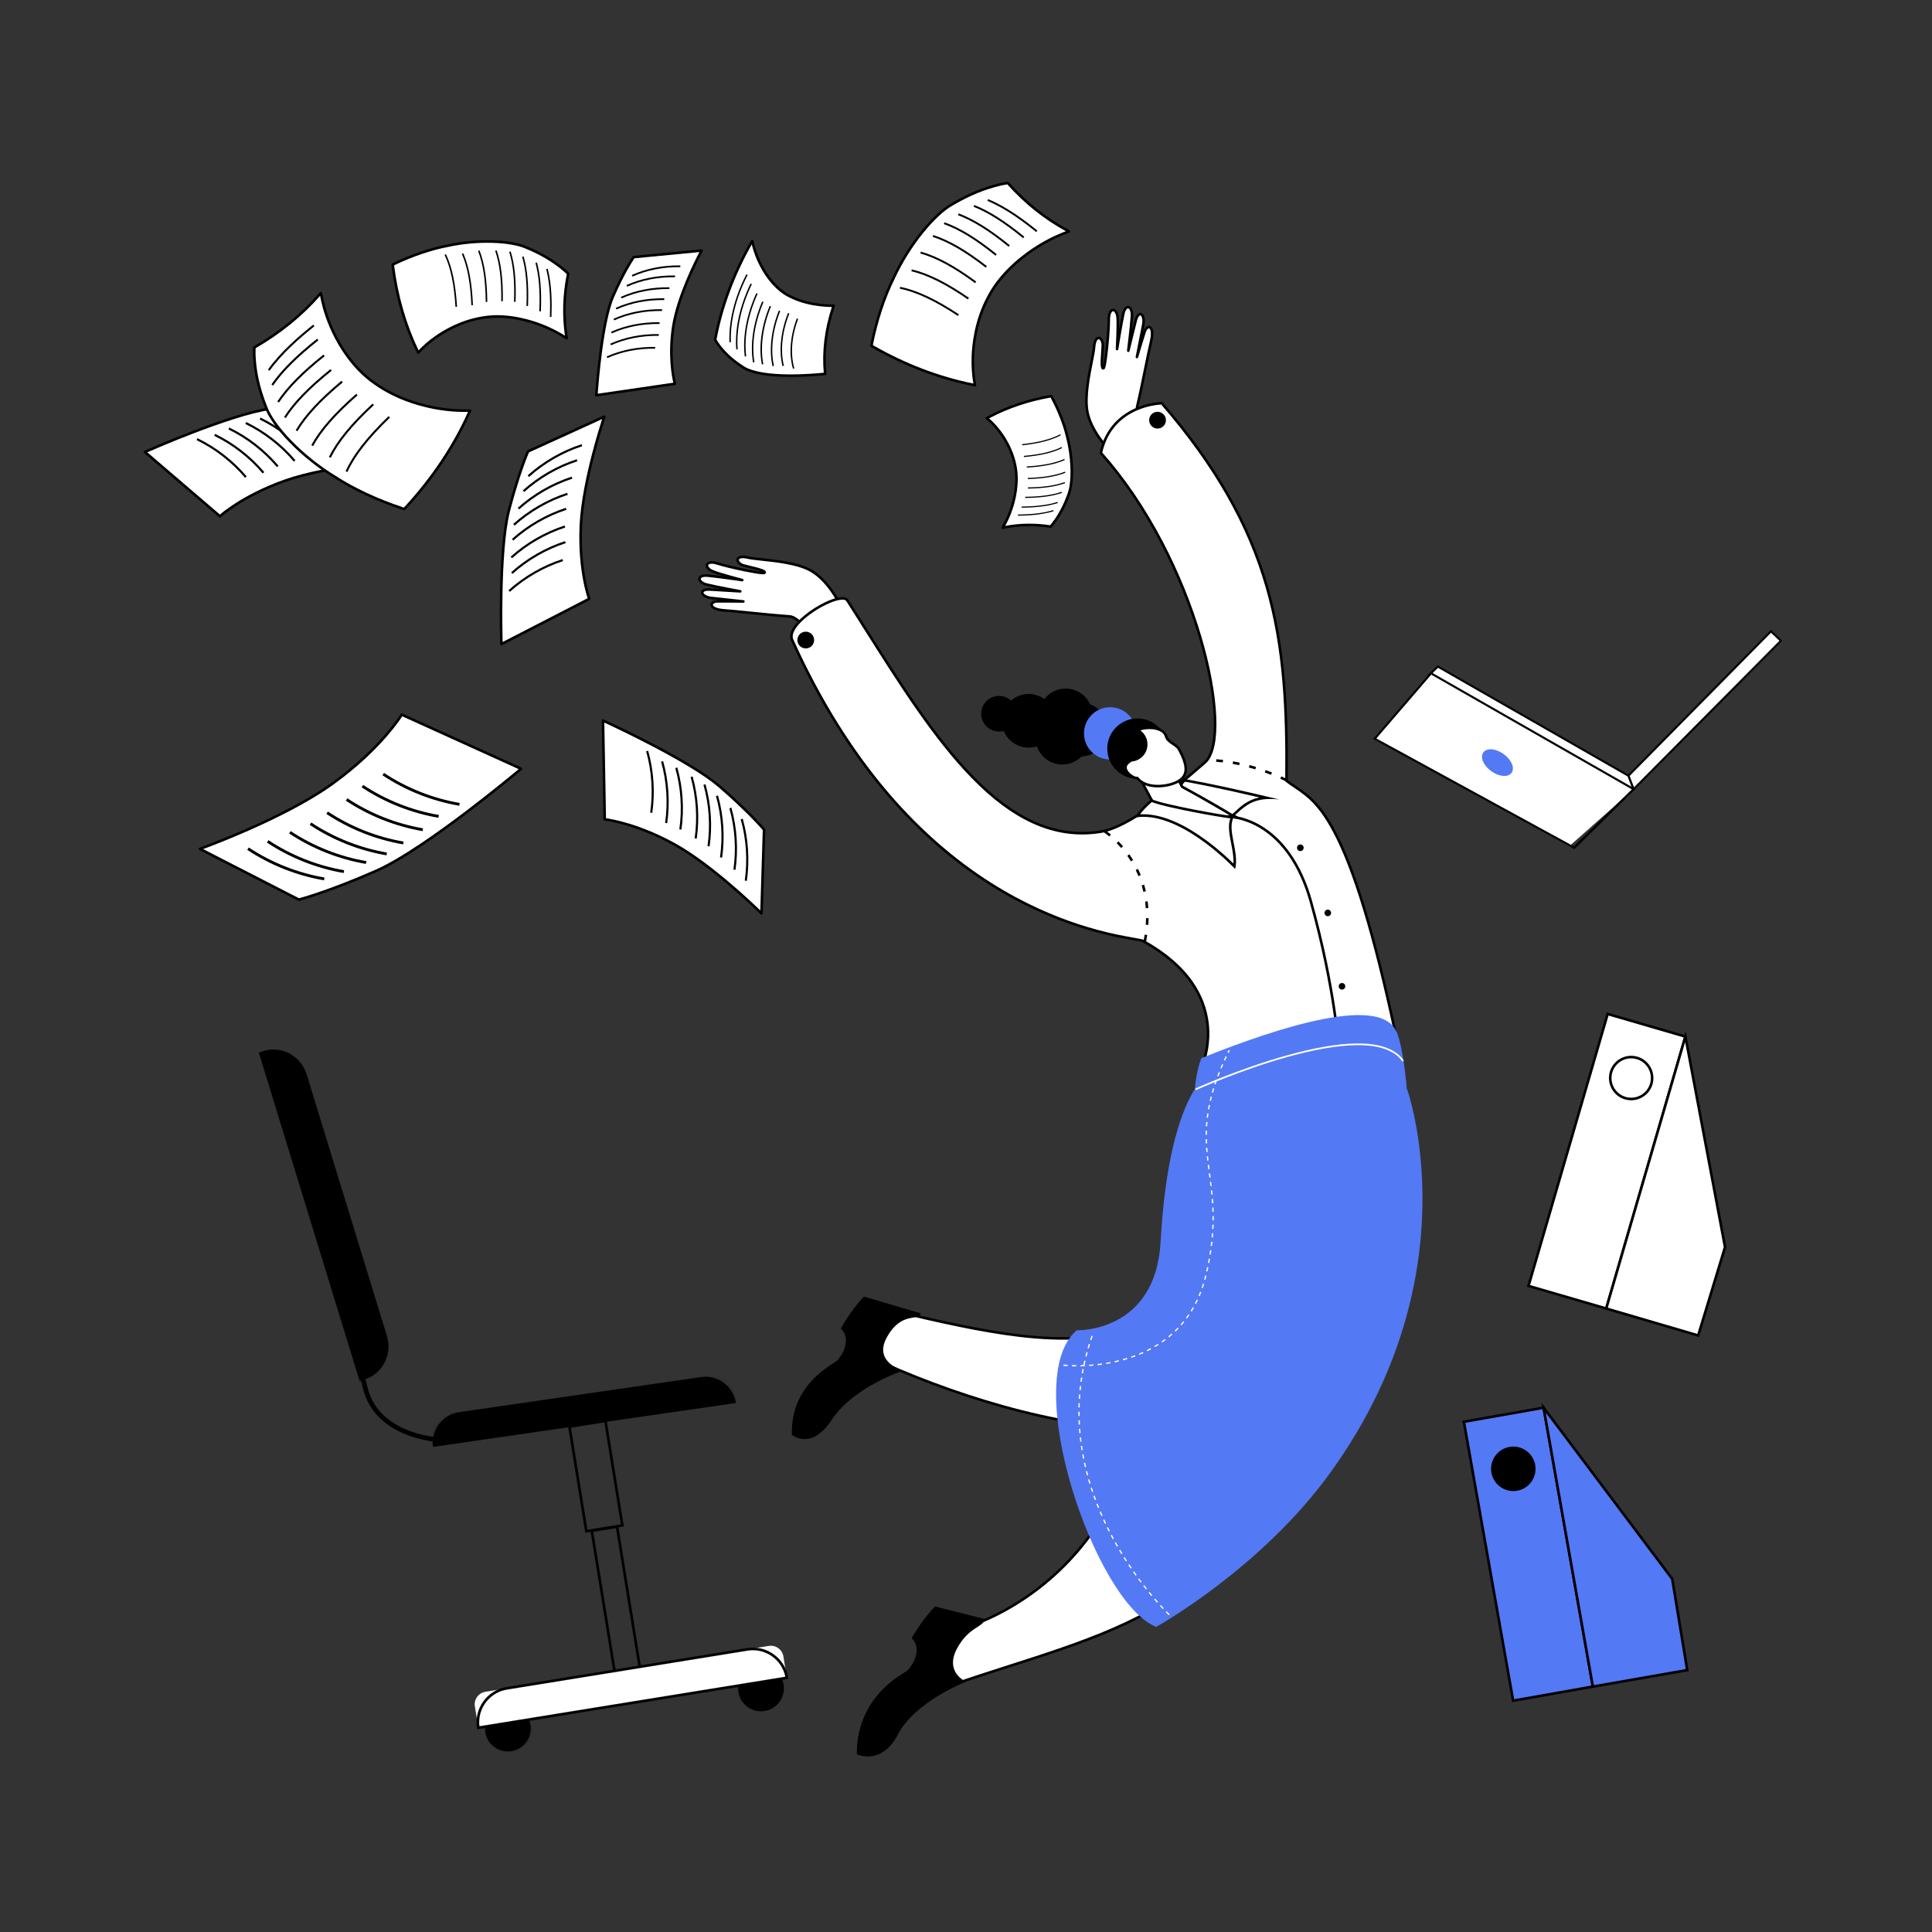 <?xml version="1.0" encoding="utf-8"?>
<!-- Generator: Adobe Illustrator 27.9.0, SVG Export Plug-In . SVG Version: 6.00 Build 0)  -->
<svg version="1.1" id="ëÎÓÈ_1" xmlns="http://www.w3.org/2000/svg" xmlns:xlink="http://www.w3.org/1999/xlink" x="0px" y="0px"
	 viewBox="0 0 4500 4500" style="enable-background:new 0 0 4500 4500;" xml:space="preserve">
<rect x="0" y="0" width="4500" height="4500" fill="#333333" stroke="none"/>
<style type="text/css">
	.st0{fill:#FFFFFF;}
	.st1{fill:#5479F5;}
	.st2{fill:#010101;}
</style>
<g>
	<g>
		<g>
			<path class="st0" d="M1965.749,1427.579c0,0-28.855-73.399-80.09-100.199
				c-42.055-21.998-120.787-23.228-143.394-28.63c-31.893-7.621-29.487,13.383-9.2,18.607
				c20.731,5.339,54.091,11.839,47.103,17.074c-3.822,2.863-80.989-12.901-108.741-21.905
				c-27.751-9.004-33.456,8.931-11.251,18.281c15.008,6.32,68.724,20.338,68.724,20.338
				s-57.562-8.261-80.63-10.368c-25.503-2.33-24.697,15.416-1.197,21.052c23.5,5.636,77.193,15.508,77.193,15.508
				s-44.918-2.709-70.558-4.196c-27.064-1.571-22.064,17.131,3.933,19.749c22.015,2.217,73.911,8.024,73.911,8.024
				s-38.371-0.484-60.205-0.259c-19.561,0.201-21.803,18.363,14.929,20.994
				c39.502,2.83,95.38,9.966,152.704,14.037c33.088,2.35,76.329,90.938,76.329,90.938L1965.749,1427.579z"/>
			<path d="M1915.309,1529.622c-0.008,0-0.017,0-0.025,0c-1.137-0.01-2.171-0.662-2.67-1.684
				c-11.82-24.208-48.127-87.435-73.846-89.261c-31.511-2.238-62.962-5.439-90.711-8.264
				c-22.741-2.314-44.22-4.5-61.995-5.774c-23.636-1.693-31.836-9.541-31.628-16.321
				c0.19-6.179,7.132-10.565,16.883-10.665c0.91-0.009,1.85-0.017,2.815-0.024
				c-6.408-0.685-12.251-1.298-16.792-1.756c-12.488-1.258-25.382-7.376-24.679-16.237
				c0.199-2.504,2.312-10.587,21.222-9.492c7.117,0.413,15.762,0.923,24.53,1.443
				c-12.002-2.402-23.873-4.883-32.04-6.841c-12.966-3.11-21.175-10.416-19.964-17.77
				c0.879-5.338,7.156-10.557,22.134-9.187c8.768,0.801,22.593,2.501,36.345,4.298
				c-10.679-3.147-20.572-6.282-25.876-8.516c-13.231-5.572-17.034-13.764-14.933-19.411
				c2.091-5.625,10.752-10.173,28.274-4.489c24.922,8.086,84.95,20.412,102.316,21.975
				c-6.741-2.739-20.826-6.133-30.047-8.356c-4.375-1.054-8.508-2.05-12.306-3.028
				c-11.359-2.925-18.847-10.898-17.047-18.15c0.71-2.856,4.802-11.748,27.693-6.281
				c6.418,1.534,18.036,2.78,31.489,4.223c34.743,3.727,82.324,8.831,112.599,24.667
				c14.936,7.813,37.541,24.775,60.408,61.213c13.61,21.688,20.784,39.787,21.082,40.547
				c0.314,0.799,0.271,1.694-0.119,2.459l-50.441,99.043C1917.47,1528.989,1916.436,1529.622,1915.309,1529.622z
				 M1684.989,1403.593c-4.887,0-9.545,0.017-13.612,0.059c-7.451,0.077-10.887,2.881-10.947,4.849
				c-0.098,3.196,6.89,8.779,26.06,10.153c17.864,1.28,39.387,3.47,62.173,5.789
				c27.706,2.82,59.109,6.016,90.528,8.248c14.697,1.044,32.48,17.085,52.857,47.68
				c10.543,15.829,19.117,31.665,23.262,39.637l47.142-92.565c-1.858-4.449-8.79-20.352-20.137-38.417
				c-22.135-35.237-43.783-51.527-58.045-58.988c-29.266-15.308-76.193-20.342-110.458-24.018
				c-14.22-1.525-25.453-2.731-32.243-4.353c-12.398-2.963-19.686-1.292-20.475,1.89
				c-0.742,2.99,3.738,8.581,12.72,10.894c3.752,0.966,7.863,1.957,12.215,3.006
				c26.157,6.304,36.918,9.392,37.996,14.626c0.172,0.835,0.316,2.97-2.058,4.748
				c-1.269,0.95-3.91,2.927-47.791-5.964c-25.779-5.224-50.772-11.304-63.674-15.49
				c-13.309-4.319-19.821-1.756-20.799,0.874c-0.92,2.473,2.083,7.766,11.638,11.79
				c14.639,6.164,67.782,20.06,68.317,20.2c1.54,0.402,2.498,1.936,2.184,3.496s-1.794,2.598-3.367,2.377
				c-0.575-0.083-57.749-8.274-80.477-10.35c-9.687-0.886-15.216,1.437-15.668,4.187
				c-0.463,2.815,4.124,8.245,15.444,10.96c23.152,5.553,76.5,15.376,77.036,15.475
				c1.56,0.287,2.627,1.738,2.436,3.313c-0.192,1.574-1.572,2.715-3.159,2.632
				c-0.449-0.027-45.208-2.726-70.551-4.196c-10.571-0.611-14.745,2.113-14.893,3.977
				c-0.222,2.794,6.038,8.457,19.299,9.793c21.78,2.193,73.425,7.97,73.944,8.028
				c1.589,0.178,2.76,1.571,2.661,3.167c-0.098,1.583-1.412,2.814-2.994,2.814c-0.013,0-0.025,0-0.039,0
				C1731.203,1403.907,1705.998,1403.593,1684.989,1403.593z"/>
		</g>
		<g>
			<g>
				<g>
					<g>
						<path class="st0" d="M2215.62,3925.531c196.786-70.249,444.343-123.346,582.733-261.581l-206.128-179.006
							c-61.267,137.867-206.775,273.691-382.87,317.672L2215.62,3925.531z"/>
						<path d="M2212.83,3929.713l-6.596-129.408l2.394-0.598c83.012-20.733,163.675-63.265,233.269-122.995
							c64.452-55.318,116.866-123.855,147.588-192.986l1.647-3.705l211.62,183.776l-2.278,2.275
							c-108.785,108.664-282.191,164.162-449.889,217.832c-46.888,15.006-91.174,29.18-133.955,44.452
							L2212.83,3929.713z M2212.477,3804.924l5.935,116.43c41.695-14.792,84.792-28.585,130.344-43.163
							c165.845-53.078,337.287-107.94,445.19-214.095l-200.639-174.24
							c-31.283,68.673-83.532,136.506-147.501,191.409C2376.176,3741.025,2295.544,3783.75,2212.477,3804.924z"/>
					</g>
					<path d="M1995.715,4086.183c0,0,57.666,26.825,95.182-45.461c40.594-78.218,159.18-123.607,159.18-123.607
						s-51.395-21.948-20.476-78.37c27.486-50.158,60.117-47.652,64.327-67.626l-116.043-29.365
						c-32.223,33.086-54.491,74.261-54.491,74.261c27.664,25.1-0.292,69.838-14.815,78.413
						C2015.416,3949.432,1994.962,4028.988,1995.715,4086.183z"/>
				</g>
			</g>
			<g>
				<g>
					<g>
						<path class="st0" d="M2016.356,3156.192c188.445,90.267,445.528,170.439,641.129,171.37l-30.51-233.751
							c-141.036,53.572-348.021,6.297-554.844-43.075L2016.356,3156.192z"/>
						<path d="M2660.903,3330.579l-3.434-0.017c-91.38-0.435-203.432-18.519-324.042-52.295
							c-107.385-30.073-220.451-72.466-318.368-119.369l-2.815-1.349l58.321-110.272l2.262,0.54
							c110.654,26.415,209.736,49.168,301.749,60.081c106.078,12.579,188.289,7.055,251.333-16.893l3.549-1.348
							L2660.903,3330.579z M2020.468,3154.833c96.963,46.224,208.542,87.962,314.577,117.657
							c118.591,33.211,228.801,51.185,319.019,52.048l-29.576-226.6c-63.486,23.177-145.533,28.381-250.619,15.919
							c-91.702-10.876-190.249-33.435-300.174-59.663L2020.468,3154.833z"/>
					</g>
					<path d="M1844.427,3341.893c0,0,44.79,38.465,92.998-35.079c49.924-76.161,165.793-114.283,165.793-114.283
						s-68.735-19.259-38.416-76.006c34.399-64.382,75.602-37.572,79.637-57.582l-132.202-38.951
						c-31.931,33.368-53.837,74.736-53.837,74.736c27.884,24.856,0.321,69.838-14.127,78.54
						C1851.598,3229.089,1843.587,3300.905,1844.427,3341.893z"/>
				</g>
			</g>
			<g>
				<path class="st0" d="M2603.089,1067.08c0,0-60.777-51.476-70.761-109.719
					c-8.196-47.808,14.255-124.512,15.925-148.155c2.356-33.354,21.502-24.294,20.36-2.958
					c-1.167,21.804-5.024,56.22,2.023,51.123c3.854-2.788,12.087-82.631,11.892-112.413
					c-0.194-29.782,18.482-29.567,20.667-5.05c1.477,16.571-1.373,73.124-1.373,73.124s9.45-58.438,14.375-81.472
					c5.445-25.465,21.989-19,20.273,5.582s-8.483,79.787-8.483,79.787s10.91-44.404,17.192-69.733
					c6.632-26.735,22.822-15.899,17.502,10.137c-4.505,22.048-14.577,74.209-14.577,74.209
					s11.051-37.346,17.812-58.437c6.057-18.895,23.909-15.251,15.382,21.194
					c-9.17,39.194-19.18,95.639-32.522,152.504c-7.701,32.823,63.129,103.108,63.129,103.108L2603.089,1067.08z"/>
				<path d="M2603.089,1070.08c-0.705,0-1.394-0.248-1.938-0.711c-2.516-2.13-61.726-52.855-71.779-111.501
					c-5.894-34.388,3.545-82.127,10.438-116.985c2.671-13.505,4.978-25.169,5.452-31.888
					c0.424-6.003,2.712-25.535,14.181-24.824c7.466,0.463,12.81,10.231,12.168,22.238
					c-0.214,3.992-0.512,8.316-0.826,12.894c-0.66,9.606-1.666,24.234-1.114,31.71
					c3.739-17.63,10.034-79.369,9.86-106.036c-0.076-11.682,3.204-25.484,12.7-25.938
					c6.03-0.303,12.651,5.974,13.955,20.602c0.519,5.817,0.519,16.312,0.298,27.591
					c2.409-13.804,4.924-27.609,6.782-36.299c3.984-18.635,12.678-18.899,15.243-18.537
					c7.404,1.045,11.909,11.307,10.956,24.956c-0.595,8.506-1.801,20.743-3.122,33.093
					c2.115-8.572,4.201-17.014,5.927-23.971c4.581-18.472,12.835-18.119,15.253-17.574
					c7.646,1.729,11.129,14.21,8.1,29.033c-0.926,4.528-2.091,10.356-3.358,16.753
					c0.272-0.856,0.537-1.688,0.797-2.497c3.494-10.9,10.078-14.391,15.048-13.013
					c6.579,1.821,11.639,12.184,6.111,35.807c-4.125,17.633-8.499,39.148-13.129,61.925
					c-5.651,27.804-12.058,59.318-19.393,90.581c-2.936,12.512,6.792,33.724,28.13,61.343
					c16.434,21.271,34.016,38.775,34.191,38.95c0.803,0.796,1.089,1.976,0.741,3.052s-1.27,1.865-2.387,2.041
					l-108.816,17.169C2603.4,1070.068,2603.244,1070.08,2603.089,1070.08z M2558.948,790.156
					c-2.595,0-6.699,5.062-7.703,19.262c-0.501,7.093-2.728,18.362-5.55,32.629
					c-6.803,34.399-16.118,81.511-10.41,114.808c5.047,29.443,23.718,57.206,38.492,75.311
					c13.67,16.752,26.572,28.507,30.227,31.733l101.7-16.045c-6.26-6.525-18.744-19.974-30.625-35.352
					c-22.801-29.513-32.633-51.847-29.224-66.382c7.314-31.176,13.711-62.643,19.355-90.406
					c4.64-22.822,9.021-44.377,13.167-62.097c4.265-18.229,1.474-27.731-1.87-28.657
					c-1.835-0.511-5.458,1.964-7.734,9.062c-6.673,20.817-17.681,57.999-17.791,58.372
					c-0.454,1.535-2.03,2.442-3.588,2.063c-1.555-0.379-2.538-1.912-2.234-3.483
					c0.101-0.521,10.127-52.429,14.583-74.241c2.755-13.479-0.787-21.356-3.544-21.98
					c-1.779-0.407-5.54,2.82-8.105,13.165c-6.211,25.035-17.082,69.283-17.191,69.727
					c-0.378,1.542-1.893,2.524-3.454,2.235c-1.562-0.286-2.63-1.74-2.437-3.316
					c0.067-0.551,6.775-55.409,8.467-79.631c0.839-12.009-2.97-18.196-5.808-18.597
					c-2.171-0.301-6.246,3.127-8.538,13.851c-4.854,22.697-14.253,80.739-14.347,81.323
					c-0.255,1.572-1.693,2.667-3.277,2.504c-1.584-0.168-2.761-1.543-2.681-3.134
					c0.028-0.563,2.823-56.533,1.381-72.707c-0.949-10.651-5.074-15.286-7.692-15.141
					c-2.75,0.131-7.079,5.651-6.986,19.905c0.09,13.841-1.654,40.007-4.444,66.661
					c-4.747,45.35-7.41,47.276-8.69,48.202c-2.38,1.724-4.365,0.954-5.106,0.542
					c-4.435-2.461-4.514-12.019-2.49-41.452c0.312-4.555,0.608-8.857,0.819-12.804
					c0.514-9.585-3.467-15.737-6.547-15.929C2559.03,790.157,2558.989,790.156,2558.948,790.156z"/>
			</g>
			<g>
				<g>
					<g>
						<path class="st1" d="M2507.891,3098.469c0,0,183.377,6.595,195.312-205.583
							c21.169-376.34,128.4-404.028,128.4-404.028c176.728,23.488,341.358-41.417,446.007,48.937
							c0,0,153.514,428.946-176.739,889.147c-162.925,227.032-408.007,362.356-408.007,362.356
							C2550.565,3732.581,2372.914,3213.01,2507.891,3098.469z"/>
					</g>
				</g>
			</g>
			<g>
				<g>
					<g>
						<g>
							<g>
								<g>
									<path class="st0" d="M2564.15,1054.893c224.338,252.026,311.171,652.458,243.949,719.492
										c-81.948,71.625-178.071,152.292-244.562,162.829c-244.363,38.725-411.233-258.911-589.937-538.808
										c-15.419-24.151-146.784,51.735-128.48,92.34c304.242,674.914,795.204,688.836,817.345,701.071
										c218.689,120.846,136.041,293.872,136.041,293.872c86.986-52.503,365.835,43.512,473.344,26.335
										c-129.269-653.487-213.918-644.764-275.354-693.535c3.497-334.803-28.57-575.818-290.486-879.257
										C2706.01,939.232,2589.316,940.606,2564.15,1054.893z"/>
									<path d="M3241.268,2517.116c-45.154,0-105.868-10.284-169.398-21.046
										c-109.317-18.519-222.353-37.665-271.815-7.814l-8.556,5.164l4.298-9.023
										c0.204-0.428,20.273-43.383,13.682-100.28c-3.863-33.346-16.003-64.925-36.081-93.86
										c-25.176-36.281-62.987-68.518-112.385-95.814c-1.861-1.028-10.049-2.462-20.416-4.278
										c-49.728-8.71-181.825-31.849-334.647-128.476c-86.088-54.433-166.126-124.246-237.888-207.499
										c-86.796-100.694-162.726-222.56-225.678-362.211c-12.385-27.474,34.765-65.383,69.478-84.161
										c25.621-13.86,55.958-24.036,64.266-11.026c13.153,20.602,26.446,41.621,39.301,61.948
										c83.872,132.624,163.092,257.893,251.688,348.877c47.474,48.754,93.022,82.789,139.247,104.049
										c51.596,23.73,102.851,31.119,156.702,22.584c64.862-10.279,159.423-89.027,242.981-162.057
										c15.628-15.665,23.029-52.215,20.845-102.939c-2.251-52.26-14.115-116.022-34.309-184.394
										c-21.799-73.803-52.533-149.623-88.88-219.262c-41.373-79.269-89.079-149.49-141.794-208.711l-1.018-1.144
										l0.329-1.496c13.268-60.251,51.947-89.146,82.061-102.776c32.518-14.72,61.477-15.225,62.694-15.239
										l1.395-0.017l0.912,1.056c124.757,144.536,202.73,280.853,245.384,428.997
										c40.369,140.209,47.56,281.677,45.845,450.774c5.915,4.606,12.049,8.72,18.519,13.059
										c30.655,20.56,65.402,43.862,107.694,136.27c48.884,106.811,97.644,285.105,149.069,545.069l0.604,3.054
										l-3.073,0.49C3263.104,2516.459,3252.682,2517.116,3241.268,2517.116z M2879.521,2466.786
										c55.403,0,125.088,11.805,193.352,23.368c77.295,13.094,150.404,25.477,195.423,19.361
										c-51.107-257.824-99.534-434.688-148.027-540.646c-41.587-90.866-75.585-113.668-105.58-133.785
										c-6.993-4.69-13.599-9.12-20.057-14.247l-1.149-0.913l0.015-1.468
										c1.768-169.23-5.31-310.608-45.596-450.529c-42.3-146.913-119.593-282.191-243.221-425.647
										c-6.088,0.294-31.613,2.247-59.125,14.747c-18.339,8.332-33.976,19.662-46.474,33.676
										c-15.313,17.169-25.962,38.473-31.666,63.345c52.638,59.347,100.273,129.577,141.607,208.773
										c36.523,69.978,67.408,146.169,89.314,220.339c20.33,68.832,32.277,133.093,34.549,185.835
										c2.294,53.259-5.545,90.436-22.669,107.512l-0.144,0.135c-84.207,73.599-179.609,153.001-246.067,163.533
										c-55.055,8.727-107.441,1.183-160.148-23.059c-46.907-21.575-93.042-56.023-141.039-105.314
										c-89.033-91.434-168.417-216.96-252.46-349.856c-12.851-20.322-26.14-41.335-39.287-61.926
										c-4.788-7.498-28.488-2.001-56.353,13.075c-20.304,10.983-39.173,25.006-51.768,38.472
										c-9.913,10.598-20.578,25.784-15.096,37.946c62.716,139.125,138.333,260.502,224.753,360.759
										c71.376,82.804,150.962,152.229,236.55,206.345c151.819,95.993,283.066,118.983,332.476,127.637
										c13.552,2.374,19.654,3.484,22.283,4.938c50.29,27.79,88.824,60.7,114.531,97.816
										c20.638,29.798,33.096,62.34,37.027,96.722c5.112,44.709-5.4,80.301-11.037,95.427
										C2823.57,2470.269,2849.448,2466.786,2879.521,2466.786z"/>
								</g>
								<g>
									<path d="M3116.733,2456.037c-0.085-1.496-9.191-151.96-66.41-355.668
										c-12.02-42.794-28.855-79.62-50.036-109.455c-16.891-23.791-36.567-43.215-58.484-57.73
										c-37.17-24.618-68.12-26.562-68.429-26.579l0.326-5.991c1.325,0.072,32.898,2.057,71.416,27.568
										c22.535,14.925,42.743,34.863,60.063,59.259c21.582,30.399,38.714,67.848,50.921,111.307
										c57.407,204.381,66.537,355.446,66.623,356.948L3116.733,2456.037z"/>
								</g>
								<path d="M3100.245,2125.238c0.615,4.193-2.286,8.091-6.479,8.706c-4.193,0.615-8.091-2.286-8.706-6.479
									s2.286-8.091,6.479-8.706C3095.732,2118.145,3099.63,2121.045,3100.245,2125.238z"/>
								<circle cx="3028.742" cy="1974.632" r="7.674"/>
								<path d="M3133.327,2296.18c0.615,4.193-2.286,8.091-6.479,8.706c-4.193,0.615-8.091-2.286-8.706-6.479
									s2.286-8.091,6.479-8.706C3128.815,2289.087,3132.712,2291.987,3133.327,2296.18z"/>
								<path class="st1" d="M2798.293,2464.508c-13.365,34.652-15.127,72.609-15.127,72.609
									c92.288-56.856,388.705-44.33,493.568,11.494c1.861-16.007-11.732-128.817-26.128-149.442
									C3202.689,2306.78,2903.953,2422.629,2798.293,2464.508z"/>
								<g>
									<path d="M2669.474,2193.362l-5.891-1.143c0.989-5.099,1.863-10.231,2.597-15.253l5.938,0.867
										C2671.369,2182.947,2670.481,2188.172,2669.474,2193.362z M2674.668,2154.332l-5.985-0.419
										c0.361-5.157,0.587-10.351,0.669-15.436l6,0.098C2675.267,2143.767,2675.037,2149.068,2674.668,2154.332z
										 M2668.745,2115.34c-0.356-5.128-0.871-10.29-1.53-15.342l5.949-0.776
										c0.675,5.171,1.202,10.454,1.567,15.702L2668.745,2115.34z M2663.154,2077.244
										c-1.143-5.009-2.456-10.024-3.906-14.907l5.752-1.708c1.486,5.005,2.833,10.146,4.004,15.281
										L2663.154,2077.244z M2651.589,2040.535c-1.933-4.737-4.049-9.471-6.289-14.07l5.394-2.627
										c2.297,4.717,4.468,9.572,6.449,14.431L2651.589,2040.535z M2634.162,2006.207
										c-2.68-4.352-5.542-8.679-8.509-12.861l4.894-3.472c3.041,4.288,5.976,8.724,8.724,13.186L2634.162,2006.207z
										 M2611.37,1975.15c-3.366-3.883-6.893-7.692-10.48-11.321l4.266-4.219
										c3.681,3.722,7.297,7.628,10.748,11.61L2611.37,1975.15z M2583.802,1948.254
										c-7.398-6.033-12.242-9.056-12.291-9.086l3.16-5.101c0.209,0.129,5.19,3.231,12.922,9.537
										L2583.802,1948.254z"/>
								</g>
								<g>
									<g>
										<g>
											<g>
												<g>
													<g>
														<path class="st0" d="M2703.902,1903.577l-43.714-81.51l58.234-50.535l33.925,58.541l122.062,70.448
															C2874.41,1900.522,2729.447,1915.579,2703.902,1903.577z"/>
														<path d="M2749.316,1911.195c-21.276,0-38.988-1.284-46.69-4.903l-0.899-0.422l-45.315-84.498
															l62.786-54.486l35.343,60.989l129.384,74.674l-9.205,0.956
															C2870.53,1903.941,2799.87,1911.195,2749.316,1911.195z M2706.053,1901.24
															c7.845,3.128,30.439,5.878,92.49,2.317c27.133-1.558,52.981-3.851,66.272-5.109l-114.66-66.177
															l-32.507-56.094l-53.683,46.585L2706.053,1901.24z"/>
													</g>
												</g>
											</g>
										</g>
									</g>
									<g>
										<g>
											
												<ellipse transform="matrix(0.804 -0.595 0.595 0.804 -517.933 1829.653)" cx="2517.084" cy="1700.664" rx="62.573" ry="62.572"/>
											<path d="M2521.567,1677.158c22.649,26.102,19.85,65.621-6.252,88.27
												c-26.101,22.648-65.621,19.849-88.27-6.252c-22.648-26.102-19.85-65.621,6.252-88.27
												C2459.399,1648.257,2498.919,1651.057,2521.567,1677.158z"/>
											
												<ellipse transform="matrix(0.537 -0.844 0.844 0.537 -257.056 2865.404)" cx="2481.2" cy="1666.821" rx="62.573" ry="62.572"/>
											
												<ellipse transform="matrix(0.265 -0.964 0.964 0.265 142.883 3544.128)" cx="2396.227" cy="1678.339" rx="62.573" ry="62.573"/>
											
												<ellipse transform="matrix(0.605 -0.796 0.796 0.605 -404.486 2509.299)" cx="2327.428" cy="1662.42" rx="41.53" ry="41.53"/>
										</g>
										
											<ellipse transform="matrix(0.997 -0.075 0.075 0.997 -120.527 198.075)" class="st1" cx="2585.79" cy="1709.145" rx="60.903" ry="60.903"/>
										
											<ellipse transform="matrix(0.707 -0.707 0.707 0.707 -456.793 2384.41)" cx="2649.841" cy="1743.603" rx="70.338" ry="70.338"/>
										<g>
											<path class="st0" d="M2647.714,1701.392c-19.958,10.668-20.139,45.356-15.961,71.667
												c-7.099,4.754-13.935,11.343-8.144,22.178c4.958,9.276,18.23,17.81,25.537,17.158
												c20.148,25.925,70.024,20.845,93.472,8.312c27.132-14.502,22.788-39.696,3.952-74.936
												c-6.873-12.859-26.27-15.848-30.471-30.537C2709.123,1690.841,2664.946,1692.182,2647.714,1701.392z"/>
											<path d="M2696.927,1833.998c-0.787,0-1.568-0.009-2.35-0.026c-20.615-0.464-37.176-7.041-46.85-18.559
												c-8.779-0.427-21.723-9.329-26.764-18.761c-7.034-13.16,2.451-21.397,7.538-25.002
												c-2.829-19.102-5.842-60.268,17.798-72.903c12.93-6.912,38.362-9.403,55.614-2.096
												c8.926,3.78,14.828,9.921,17.07,17.758c1.985,6.946,8.163,11.059,14.703,15.413
												c5.922,3.943,12.046,8.021,15.528,14.535c10.606,19.845,15.568,34.667,15.615,46.648
												c0.056,14.257-6.747,24.838-20.799,32.349C2731.618,1829.987,2713.766,1833.998,2696.927,1833.998z
												 M2650.51,1809.262l1.005,1.292c8.389,10.794,23.73,16.98,43.197,17.419
												c16.304,0.357,34.54-3.524,46.492-9.913c22.726-12.148,23.488-32.019,2.721-70.876
												c-2.772-5.185-8.014-8.674-13.562-12.369c-7.155-4.764-14.555-9.69-17.148-18.757
												c-1.75-6.12-6.34-10.79-13.641-13.883c-15.438-6.539-38.977-4.268-50.446,1.863v0.001
												c-21.639,11.565-16.502,55.393-14.412,68.55l0.301,1.895l-1.595,1.068
												c-8.974,6.009-10.982,11.131-7.167,18.271c4.541,8.494,16.768,16.108,22.624,15.584L2650.51,1809.262z"/>
										</g>
										
											<ellipse transform="matrix(0.444 -0.896 0.896 0.444 -88.938 3322.787)" cx="2632.212" cy="1733.038" rx="40.137" ry="40.136"/>
									</g>
								</g>
							</g>
							<g>
								<path class="st0" d="M2870.953,1899.852c-8.824-5.499-47.139-29.009-117.351-67.192
									c-4.019-5.095-1.538-8.358,5.327-14.882c0.07-0.066,0.141-0.133,0.21-0.2
									c9.266,1.493,63.998,10.764,191.052,40.618c-37.704,2.313-56.056,19.697-78.87,41.307L2870.953,1899.852z"/>
								<path d="M2760.128,1820.78c12.041,1.99,62.964,10.927,173.255,36.569
									c-27.396,5.653-43.71,20.65-62.813,38.734c-11.714-7.239-49.393-30.076-114.957-65.746
									c-1.337-1.899-0.93-2.805-0.624-3.488C2755.808,1825.02,2757.922,1822.889,2760.128,1820.78
									 M2758.14,1814.384c-6.215,5.988-13.742,12.013-6.488,20.63c81.573,44.347,119.676,68.614,119.676,68.614
									c25.767-24.374,43.902-42.693,87.651-42.693c6.372,0,13.294,0.389,20.855,1.205
									C2816.277,1823.047,2758.14,1814.384,2758.14,1814.384L2758.14,1814.384z"/>
							</g>
							<g>
								<path class="st0" d="M2875.118,2017.938c-9.246-9.373-33.813-33.33-65.704-57.022
									c-37.685-27.997-93.643-61.371-146.213-61.371c-4.37,0-8.7,0.23-12.92,0.685
									c3.263-8.737,19.303-24.892,31.925-35.553c28.192,12.117,157.415,36.062,188.009,38.981
									c-8.278,15.782-4.081,37.476,0.34,60.323C2874.106,1982.34,2877.768,2001.261,2875.118,2017.938z"/>
								<path d="M2682.776,1868.159c19.27,7.628,68.865,17.866,98.014,23.525
									c34.526,6.703,68.332,12.411,84.991,14.46c-6.344,16.16-2.355,36.782,1.829,58.408
									c3.07,15.868,6.223,32.161,5.225,46.831c-11.388-11.255-33.465-31.95-61.631-52.875
									c-24.082-17.891-47.578-32.162-69.834-42.418c-28.144-12.969-54.443-19.544-78.166-19.545
									c-2.57,0-5.127,0.078-7.657,0.232c2.143-3.311,5.893-8.101,12.45-14.784
									C2673.663,1876.216,2679.462,1871.036,2682.776,1868.159 M2681.733,1861.162c0,0-36.215,29.993-35.013,42.541
									c5.44-0.785,10.939-1.157,16.482-1.157c100.18,0.002,213.71,121.557,213.71,121.557
									c10.372-40.69-21.98-95.662-1.453-123.162c-0.157,0.009-0.334,0.013-0.533,0.013
									C2858.963,1900.953,2707.305,1873.792,2681.733,1861.162L2681.733,1861.162z M2875.459,1900.94h0.005H2875.459z
									"/>
							</g>
						</g>
					</g>
					
						<ellipse transform="matrix(0.389 -0.921 0.921 0.389 -227.177 2640.003)" cx="1877.659" cy="1491.352" rx="19.531" ry="19.531"/>
					<g>
						
							<ellipse transform="matrix(0.995 -0.102 0.102 0.995 -85.622 279.203)" cx="2695.346" cy="979.298" rx="19.531" ry="19.531"/>
					</g>
				</g>
			</g>
			<g>
				<path class="st0" d="M2785.672,2539.036l-1.652-3.643c1.009-0.457,102.106-46.071,211.749-76.805
					c64.478-18.073,119.278-27.547,162.882-28.158c55.006-0.791,92.401,12.648,111.174,39.883l-3.293,2.269
					c-17.968-26.065-54.269-38.902-107.808-38.153c-43.251,0.605-97.7,10.025-161.836,28
					C2887.532,2493.077,2786.678,2538.58,2785.672,2539.036z"/>
			</g>
			<g>
				<path d="M2995.934,1820.475c-0.05-0.026-5.103-2.696-13.95-6.692l2.469-5.468
					c9.042,4.083,14.082,6.748,14.292,6.859L2995.934,1820.475z M2960.508,1804.752
					c-4.789-1.877-9.685-3.708-14.549-5.442l2.014-5.651c4.923,1.754,9.877,3.607,14.725,5.506L2960.508,1804.752z
					 M2923.837,1792.001c-4.955-1.509-9.976-2.952-14.924-4.287l1.565-5.793c5.009,1.353,10.092,2.812,15.107,4.341
					L2923.837,1792.001z M2886.293,1782.219c-5.076-1.095-10.197-2.103-15.22-2.997l1.051-5.907
					c5.094,0.906,10.287,1.929,15.435,3.039L2886.293,1782.219z M2848.075,1775.817
					c-5.161-0.606-10.35-1.105-15.419-1.481l0.443-5.983c5.155,0.383,10.43,0.889,15.675,1.505L2848.075,1775.817z"
					/>
			</g>
		</g>
		<g>
			<path class="st0" d="M2506.737,3182.651c-3.374-0.015-6.752-0.072-10.039-0.172l0.09-2.998
				c3.262,0.099,6.614,0.155,9.963,0.17L2506.737,3182.651z M2516.789,3182.572l-0.06-3
				c3.311-0.065,6.668-0.172,9.979-0.316l0.131,2.998C2523.503,3182.398,2520.122,3182.506,2516.789,3182.572z
				 M2486.662,3182.034c-6.375-0.38-9.91-0.791-10.058-0.809l0.35-2.979c0.035,0.005,3.607,0.419,9.886,0.794
				L2486.662,3182.034z M2536.874,3181.7l-0.201-2.994c3.308-0.221,6.654-0.484,9.948-0.782l0.27,2.988
				C2543.574,3181.212,2540.204,3181.477,2536.874,3181.7z M2556.887,3179.888l-0.342-2.981
				c3.294-0.377,6.623-0.799,9.896-1.253l0.412,2.971C2563.558,3179.083,2560.203,3179.508,2556.887,3179.888z
				 M2576.788,3177.121l-0.486-2.961c3.269-0.537,6.573-1.122,9.818-1.739l0.56,2.947
				C2583.411,3175.99,2580.082,3176.579,2576.788,3177.121z M2596.524,3173.361l-0.637-2.932
				c3.231-0.702,6.497-1.459,9.709-2.249l0.717,2.914C2603.075,3171.891,2599.781,3172.653,2596.524,3173.361z
				 M2616.036,3168.56l-0.797-2.893c3.192-0.88,6.41-1.817,9.563-2.784l0.881,2.867
				C2622.502,3166.727,2619.257,3167.672,2616.036,3168.56z M2635.245,3162.658l-0.965-2.84
				c3.13-1.063,6.284-2.19,9.377-3.349l1.053,2.809C2641.589,3160.448,2638.404,3161.585,2635.245,3162.658z
				 M2654.062,3155.602l-1.143-2.773c3.066-1.263,6.141-2.589,9.138-3.94l1.234,2.734
				C2660.265,3152.989,2657.159,3154.328,2654.062,3155.602z M2672.382,3147.335l-1.326-2.691
				c2.97-1.464,5.944-2.996,8.842-4.554l1.42,2.643C2678.39,3144.307,2675.384,3145.856,2672.382,3147.335z
				 M2690.084,3137.81l-1.516-2.588c2.863-1.678,5.716-3.422,8.48-5.185l1.613,2.529
				C2695.866,3134.35,2692.981,3136.113,2690.084,3137.81z M2707.036,3127l-1.709-2.465
				c2.728-1.891,5.438-3.849,8.055-5.819l1.805,2.397C2712.538,3123.106,2709.796,3125.088,2707.036,3127z
				 M2723.094,3114.903l-1.898-2.322c2.556-2.091,5.099-4.259,7.558-6.444l1.992,2.242
				C2728.257,3110.592,2725.683,3112.786,2723.094,3114.903z M2738.123,3101.547l-2.084-2.158
				c2.37-2.288,4.725-4.658,6.999-7.044l2.172,2.07C2742.907,3096.83,2740.523,3099.229,2738.123,3101.547z
				 M2751.992,3086.994l-2.256-1.978c2.18-2.486,4.329-5.044,6.386-7.601l2.338,1.881
				C2756.376,3081.886,2754.2,3084.476,2751.992,3086.994z M2764.602,3071.339l-2.412-1.783
				c1.951-2.639,3.881-5.364,5.738-8.102l2.482,1.684C2768.531,3065.909,2766.576,3068.669,2764.602,3071.339z
				 M2775.879,3054.704l-2.549-1.582c1.723-2.776,3.428-5.649,5.067-8.54l2.609,1.48
				C2779.348,3048.986,2777.623,3051.894,2775.879,3054.704z M2785.79,3037.227l-2.664-1.377
				c1.505-2.912,2.983-5.909,4.394-8.909l2.715,1.277C2788.808,3031.251,2787.312,3034.282,2785.79,3037.227z
				 M2794.341,3019.05l-2.76-1.176c1.291-3.031,2.547-6.13,3.731-9.209l2.8,1.078
				C2796.915,3012.854,2795.646,3015.986,2794.341,3019.05z M2801.56,3000.312l-2.834-0.982
				c1.075-3.104,2.118-6.283,3.1-9.447l2.865,0.889C2803.699,2993.967,2802.646,2997.177,2801.56,3000.312z
				 M2807.512,2981.132l-2.893-0.797c0.875-3.172,1.716-6.413,2.501-9.635l2.914,0.709
				C2809.243,2974.661,2808.394,2977.932,2807.512,2981.132z M2812.329,2961.655l-2.926-0.666
				c0.745-3.273,1.466-6.552,2.143-9.744l2.936,0.623C2813.801,2955.074,2813.077,2958.367,2812.329,2961.655z
				 M2816.486,2942.047l-2.943-0.576c0.649-3.314,1.269-6.612,1.84-9.804l2.953,0.529
				C2817.762,2935.403,2817.139,2938.718,2816.486,2942.047z M2820.025,2922.317l-2.961-0.48
				c0.534-3.294,1.044-6.61,1.515-9.857l2.969,0.43C2821.075,2915.673,2820.562,2919.007,2820.025,2922.317z
				 M2822.896,2902.474l-2.977-0.377c0.417-3.297,0.808-6.63,1.162-9.904l2.982,0.322
				C2823.708,2895.808,2823.314,2899.158,2822.896,2902.474z M2825.046,2882.535l-2.988-0.266
				c0.294-3.307,0.559-6.65,0.788-9.94l2.992,0.209C2825.607,2875.847,2825.341,2879.21,2825.046,2882.535z
				 M2826.436,2862.528l-2.996-0.15c0.165-3.299,0.3-6.65,0.4-9.961l2.998,0.091
				C2826.738,2855.839,2826.602,2859.21,2826.436,2862.528z M2827.046,2842.482l-3-0.031
				c0.019-1.842,0.029-3.67,0.029-5.487c0-1.503-0.007-2.997-0.019-4.483l3-0.025
				c0.013,1.494,0.019,2.998,0.019,4.509C2827.075,2838.791,2827.065,2840.631,2827.046,2842.482z M2823.875,2822.514
				c-0.091-3.272-0.214-6.624-0.367-9.961l2.996-0.139c0.154,3.356,0.279,6.727,0.369,10.018L2823.875,2822.514z
				 M2822.962,2802.597c-0.203-3.203-0.441-6.55-0.71-9.948l2.99-0.236c0.27,3.414,0.51,6.776,0.714,9.995
				L2822.962,2802.597z M2821.39,2782.712c-0.315-3.341-0.647-6.649-0.996-9.93l2.982-0.316
				c0.351,3.292,0.685,6.612,1,9.965L2821.39,2782.712z M2819.285,2762.863c-0.388-3.329-0.788-6.632-1.195-9.914
				l2.977-0.369c0.409,3.288,0.81,6.599,1.199,9.935L2819.285,2762.863z M2816.834,2743.038
				c-0.405-3.144-0.814-6.272-1.219-9.39l-0.068-0.521l2.975-0.389l0.068,0.522
				c0.406,3.118,0.814,6.248,1.219,9.395L2816.834,2743.038z M2814.261,2723.204c-0.425-3.316-0.843-6.625-1.249-9.931
				l2.978-0.365c0.404,3.3,0.822,6.603,1.247,9.915L2814.261,2723.204z M2811.835,2703.331
				c-0.377-3.316-0.736-6.634-1.072-9.956l2.984-0.303c0.336,3.311,0.693,6.616,1.068,9.921L2811.835,2703.331z
				 M2809.831,2683.4c-0.29-3.394-0.545-6.755-0.76-9.99l2.994-0.198c0.213,3.217,0.467,6.559,0.754,9.934
				L2809.831,2683.4z M2808.517,2663.396c-0.15-3.36-0.261-6.734-0.329-10.025l3-0.062
				c0.067,3.269,0.177,6.617,0.325,9.955L2808.517,2663.396z M2811.109,2643.35l-3-0.016
				c0.018-3.359,0.082-6.735,0.19-10.036l2.998,0.098C2811.19,2636.669,2811.127,2640.019,2811.109,2643.35z
				 M2811.763,2623.451l-2.994-0.182c0.202-3.329,0.456-6.697,0.754-10.012l2.988,0.268
				C2812.215,2616.812,2811.964,2620.151,2811.763,2623.451z M2813.545,2603.628l-2.978-0.354
				c0.389-3.272,0.836-6.62,1.328-9.95l2.968,0.438C2814.374,2597.064,2813.931,2600.384,2813.545,2603.628z
				 M2816.459,2583.936l-2.955-0.521c0.579-3.274,1.211-6.592,1.881-9.859l2.939,0.602
				C2817.659,2577.398,2817.032,2580.688,2816.459,2583.936z M2820.449,2564.429l-2.922-0.678
				c0.748-3.226,1.553-6.504,2.391-9.744l2.904,0.75C2821.991,2557.975,2821.192,2561.229,2820.449,2564.429z
				 M2825.433,2545.144l-2.887-0.82c0.901-3.171,1.86-6.407,2.851-9.617l2.867,0.885
				C2827.279,2538.779,2826.326,2541.993,2825.433,2545.144z M2831.304,2526.102l-2.848-0.945
				c1.029-3.1,2.125-6.291,3.256-9.484l2.828,1.002C2833.415,2519.849,2832.326,2523.021,2831.304,2526.102z
				 M2837.96,2507.311l-2.809-1.055c1.165-3.099,2.38-6.245,3.612-9.351l2.789,1.105
				C2840.327,2501.102,2839.118,2504.231,2837.96,2507.311z M2845.307,2488.773l-2.769-1.152
				c1.273-3.061,2.593-6.163,3.922-9.221l2.752,1.195C2847.888,2482.639,2846.574,2485.727,2845.307,2488.773z
				 M2853.256,2470.477l-2.732-1.236c1.367-3.024,2.779-6.085,4.194-9.099l2.715,1.275
				C2856.023,2464.418,2854.618,2467.467,2853.256,2470.477z M2861.732,2452.411l-2.699-1.309
				c0.897-1.85,1.81-3.712,2.738-5.584l2.688,1.334C2863.534,2448.717,2862.626,2450.57,2861.732,2452.411z"/>
		</g>
		<g>
			<path class="st0" d="M2722.406,3762.162c-0.026-0.024-2.646-2.506-7.186-7.166l2.148-2.094
				c4.493,4.611,7.073,7.056,7.099,7.08L2722.406,3762.162z M2708.268,3747.714
				c-2.221-2.37-4.513-4.856-6.811-7.392l2.223-2.016c2.288,2.522,4.568,4.998,6.778,7.356L2708.268,3747.714z
				 M2694.765,3732.83c-2.171-2.466-4.385-5.017-6.581-7.582l2.279-1.951c2.187,2.555,4.392,5.095,6.554,7.551
				L2694.765,3732.83z M2681.708,3717.581c-2.072-2.485-4.199-5.069-6.374-7.748l2.328-1.891
				c2.167,2.669,4.286,5.241,6.351,7.719L2681.708,3717.581z M2669.061,3702.005
				c-2.026-2.559-4.087-5.194-6.177-7.902l2.375-1.832c2.082,2.697,4.135,5.322,6.153,7.873L2669.061,3702.005z
				 M2656.807,3686.126c-1.973-2.621-3.968-5.305-5.981-8.049l2.418-1.775c2.007,2.734,3.994,5.408,5.959,8.021
				L2656.807,3686.126z M2644.945,3669.958c-1.916-2.678-3.844-5.408-5.783-8.19l2.461-1.715
				c1.932,2.771,3.853,5.491,5.762,8.159L2644.945,3669.958z M2633.477,3653.508
				c-1.855-2.731-3.717-5.506-5.582-8.327l2.502-1.654c1.859,2.81,3.714,5.575,5.562,8.296L2633.477,3653.508z
				 M2622.416,3636.787c-1.792-2.78-3.585-5.602-5.377-8.46l2.541-1.594c1.786,2.849,3.573,5.658,5.357,8.429
				L2622.416,3636.787z M2611.768,3619.801c-1.725-2.828-3.446-5.691-5.165-8.591l2.58-1.529
				c1.713,2.888,3.429,5.741,5.146,8.558L2611.768,3619.801z M2601.545,3602.554
				c-1.654-2.873-3.305-5.779-4.946-8.718l2.619-1.463c1.636,2.927,3.278,5.821,4.927,8.685L2601.545,3602.554z
				 M2591.766,3585.055c-1.582-2.918-3.155-5.866-4.719-8.844l2.656-1.395c1.558,2.966,3.125,5.902,4.699,8.809
				L2591.766,3585.055z M2582.445,3567.306c-1.513-2.976-3.021-5.993-4.482-8.967l2.693-1.322
				c1.455,2.961,2.957,5.966,4.463,8.93L2582.445,3567.306z M2573.602,3549.315c-1.405-2.96-2.831-6.017-4.236-9.085
				l2.727-1.25c1.4,3.056,2.82,6.101,4.22,9.048L2573.602,3549.315z M2565.258,3531.087
				c-1.341-3.04-2.68-6.135-3.981-9.2l2.762-1.172c1.295,3.053,2.629,6.135,3.963,9.161L2565.258,3531.087z
				 M2557.43,3512.631c-1.259-3.093-2.509-6.226-3.713-9.312l2.795-1.09c1.199,3.071,2.442,6.19,3.697,9.271
				L2557.43,3512.631z M2550.141,3493.956c-1.161-3.11-2.316-6.279-3.436-9.417l2.826-1.008
				c1.113,3.125,2.265,6.279,3.42,9.376L2550.141,3493.956z M2543.413,3475.07
				c-1.078-3.182-2.137-6.384-3.146-9.518l2.856-0.92c1.004,3.119,2.058,6.307,3.132,9.475L2543.413,3475.07z
				 M2537.271,3455.986c-0.974-3.194-1.931-6.429-2.845-9.612l2.883-0.828c0.91,3.169,1.863,6.388,2.831,9.566
				L2537.271,3455.986z M2531.735,3436.717c-0.869-3.219-1.722-6.482-2.533-9.7l2.908-0.734
				c0.809,3.202,1.656,6.449,2.522,9.653L2531.735,3436.717z M2526.83,3417.277
				c-0.769-3.272-1.513-6.562-2.21-9.779l2.932-0.637c0.694,3.201,1.434,6.475,2.198,9.73L2526.83,3417.277z
				 M2522.577,3397.686c-0.652-3.271-1.283-6.584-1.876-9.848l2.951-0.537c0.59,3.248,1.218,6.545,1.866,9.799
				L2522.577,3397.686z M2518.997,3377.958c-0.541-3.309-1.056-6.643-1.531-9.908l2.969-0.432
				c0.473,3.248,0.985,6.564,1.523,9.855L2518.997,3377.958z M2516.11,3358.117c-0.419-3.291-0.815-6.641-1.178-9.956
				l2.982-0.326c0.36,3.298,0.755,6.63,1.172,9.903L2516.11,3358.117z M2513.935,3338.186
				c-0.3-3.305-0.575-6.667-0.816-9.993l2.992-0.217c0.24,3.308,0.514,6.651,0.812,9.938L2513.935,3338.186z
				 M2512.485,3318.188c-0.18-3.346-0.331-6.716-0.447-10.018l2.998-0.105c0.116,3.282,0.266,6.634,0.445,9.961
				L2512.485,3318.188z M2511.776,3298.148c-0.05-2.994-0.075-6.002-0.074-8.938l0.001-1.087l3,0.008l-0.001,1.079
				c-0.001,2.92,0.024,5.91,0.074,8.888L2511.776,3298.148z M2514.817,3278.162l-3-0.062
				c0.07-3.347,0.173-6.719,0.305-10.021l2.998,0.119C2514.988,3271.482,2514.887,3274.834,2514.817,3278.162z
				 M2515.61,3258.244l-2.994-0.176c0.196-3.344,0.427-6.709,0.684-10l2.99,0.232
				C2516.035,3251.574,2515.807,3254.92,2515.61,3258.244z M2517.157,3238.372l-2.986-0.289
				c0.323-3.331,0.681-6.685,1.062-9.967l2.981,0.348C2517.834,3231.727,2517.479,3235.061,2517.157,3238.372z
				 M2519.458,3218.576l-2.973-0.402c0.447-3.302,0.932-6.639,1.44-9.919l2.965,0.46
				C2520.385,3211.977,2519.902,3215.294,2519.458,3218.576z M2522.507,3198.883l-2.955-0.516
				c0.567-3.258,1.178-6.573,1.812-9.854l2.945,0.57C2523.678,3192.346,2523.071,3195.643,2522.507,3198.883z
				 M2526.297,3179.312l-2.934-0.625c0.69-3.236,1.425-6.529,2.183-9.787l2.922,0.68
				C2527.714,3172.82,2526.983,3176.095,2526.297,3179.312z M2530.817,3159.89l-2.908-0.734
				c0.818-3.248,1.675-6.512,2.543-9.7l2.894,0.789C2532.483,3153.414,2531.633,3156.659,2530.817,3159.89z
				 M2536.053,3140.646l-2.881-0.84c0.932-3.195,1.906-6.426,2.896-9.601l2.863,0.893
				C2537.947,3134.255,2536.979,3137.467,2536.053,3140.646z M2541.981,3121.604l-2.848-0.943
				c1.055-3.186,2.144-6.378,3.237-9.489l2.83,0.994C2544.114,3115.26,2543.031,3118.435,2541.981,3121.604z"/>
		</g>
	</g>
	<g>
		<g>
			<g>
				<path d="M970.592,3338.394c-28.269-8.319-52.003-20.414-70.542-35.949c-22.97-19.247-38.034-43.947-44.772-73.413
					c-6.961-30.44-21.06-73.037-38.689-120.686c-2.446,2.269-5.039,4.403-7.753,6.398
					c-0.313,0.23-0.63,0.45-0.947,0.672c16.868,45.805,30.311,86.639,37.022,115.987
					c7.267,31.778,23.521,58.422,48.309,79.193c19.667,16.48,44.689,29.264,74.37,37.999
					c50.181,14.766,95.796,12.888,97.714,12.8l-0.483-10.623C1064.368,3350.794,1019.081,3352.664,970.592,3338.394z
					"/>
				<path d="M1065.413,3361.497l-0.105,0.005c-1.92,0.087-47.583,1.956-97.748-12.805
					c-29.697-8.739-54.731-21.53-74.408-38.019c-24.806-20.786-41.072-47.45-48.345-79.251
					c-6.185-27.049-18.64-66.068-37.018-115.973l-0.028-0.077l0.221-0.154c0.265-0.185,0.529-0.371,0.791-0.563
					c2.735-2.01,5.34-4.16,7.744-6.39l0.116-0.108l0.055,0.149c19.271,52.091,32.29,92.7,38.693,120.699
					c6.732,29.442,21.784,54.123,44.737,73.355c18.529,15.526,42.25,27.613,70.504,35.928l0,0
					c48.372,14.235,93.741,12.395,94.194,12.375l0.105-0.005L1065.413,3361.497z M808.015,3115.457
					c18.367,49.879,30.813,88.879,36.998,115.923c7.262,31.756,23.504,58.38,48.274,79.136
					c19.654,16.47,44.663,29.248,74.331,37.979c49.434,14.547,94.49,12.932,97.574,12.801l-0.474-10.413
					c-2.478,0.094-46.886,1.524-94.157-12.388c-28.282-8.322-52.029-20.424-70.58-35.968
					c-22.989-19.264-38.065-43.982-44.807-73.47c-6.395-27.964-19.393-68.517-38.63-120.525
					c-2.378,2.197-4.95,4.316-7.646,6.299c-0.263,0.193-0.529,0.378-0.795,0.565L808.015,3115.457z"/>
			</g>
		</g>
		<g>
			<g>
				
					<ellipse transform="matrix(0.086 -0.996 0.996 0.086 -2930.384 4859.508)" cx="1184.477" cy="4027.559" rx="53.319" ry="53.319"/>
				<path d="M1193.013,4080.298c-29.08,4.707-56.568-15.123-61.274-44.203
					c-4.707-29.08,15.123-56.568,44.203-61.274s56.568,15.123,61.274,44.203
					C1241.922,4048.104,1222.093,4075.591,1193.013,4080.298z M1175.975,3975.029
					c-28.965,4.688-48.716,32.067-44.028,61.032c4.688,28.966,32.067,48.716,61.032,44.028
					s48.716-32.067,44.028-61.032C1232.319,3990.092,1204.94,3970.341,1175.975,3975.029z"/>
			</g>
			<g>
				
					<ellipse transform="matrix(0.979 -0.205 0.205 0.979 -767.026 445.349)" cx="1770.591" cy="3932.697" rx="53.319" ry="53.319"/>
				<path d="M1779.127,3985.435c-29.08,4.707-56.568-15.122-61.274-44.203s15.123-56.567,44.203-61.274
					c29.08-4.707,56.568,15.122,61.274,44.203C1828.036,3953.242,1808.207,3980.729,1779.127,3985.435z
					 M1762.089,3880.167c-28.965,4.688-48.716,32.067-44.028,61.032c4.688,28.965,32.067,48.716,61.032,44.028
					s48.716-32.067,44.028-61.032C1818.433,3895.229,1791.054,3875.479,1762.089,3880.167z"/>
			</g>
			<g>
				<g>
					<path d="M1713.946,3267.727l-705.28,102.306v-0c-5.647-38.928,21.333-75.064,60.261-80.71l564.308-81.857
						c38.928-5.647,75.064,21.333,80.71,60.261V3267.727z"/>
					<path d="M1714.066,3267.816l-0.104,0.015l-705.384,102.321l-1.32-9.102
						c-2.386-16.452,1.777-32.849,11.722-46.17c9.736-13.039,23.875-21.605,39.9-24.198
						c0.346-0.056,0.689-0.109,1.037-0.16l582.302-84.467c16.452-2.386,32.849,1.777,46.17,11.722
						c13.321,9.946,21.972,24.484,24.358,40.936L1714.066,3267.816z M1008.756,3369.914l705.071-102.276l-1.29-8.893
						c-2.378-16.396-10.999-30.885-24.275-40.797c-13.276-9.912-29.617-14.061-46.013-11.683l-582.302,84.467
						c-0.344,0.05-0.69,0.103-1.033,0.159c-15.973,2.585-30.06,11.119-39.765,24.116
						c-9.912,13.276-14.061,29.617-11.682,46.014L1008.756,3369.914z"/>
				</g>
				<g>
					<g>
						<path d="M1452.932,3555.374l-89.641,14.508l-40.345-249.274l89.64-14.508L1452.932,3555.374z M1368.203,3563.244
							l77.976-12.621l-38.502-237.886l-77.976,12.62L1368.203,3563.244z"/>
						<path d="M1453.053,3555.459l-89.849,14.542l-40.378-249.477l89.849-14.542L1453.053,3555.459z M1363.38,3569.764
							l89.432-14.475l-40.312-249.071l-89.432,14.475L1363.38,3569.764z M1446.299,3550.709l-78.185,12.654
							l-38.535-238.089l78.185-12.654L1446.299,3550.709z M1368.29,3563.126l77.768-12.587l-38.469-237.683
							l-77.768,12.587L1368.29,3563.126z"/>
					</g>
				</g>
				<g>
					<g>
						<path d="M1494.91,3894.06l-64.619,10.459l-55.282-341.566l64.619-10.459L1494.91,3894.06z M1435.179,3897.743
							l52.955-8.571l-53.395-329.902l-52.955,8.571L1435.179,3897.743z"/>
						<path d="M1495.031,3894.148l-64.827,10.492l-55.316-341.774l64.827-10.492L1495.031,3894.148z M1430.378,3904.398
							l64.41-10.425l-55.248-341.357l-64.411,10.425L1430.378,3904.398z M1488.255,3889.26l-53.163,8.604
							l-53.428-330.11l53.163-8.604L1488.255,3889.26z M1435.267,3897.622l52.747-8.537l-53.361-329.694
							l-52.747,8.537L1435.267,3897.622z"/>
					</g>
				</g>
			</g>
			<g>
				<path d="M837.625,3216.44l-234.72-764.967l11.153-3.422c42.098-12.917,86.928,11.49,100.129,54.515
					l186.913,609.158c13.202,43.025-10.223,88.376-52.322,101.293L837.625,3216.44z"/>
				<path d="M837.556,3216.573l-0.031-0.101l-234.751-765.068l11.254-3.453c20.388-6.256,42.045-4.024,60.982,6.287
					c18.936,10.31,32.886,27.462,39.279,48.298l186.912,609.159c6.393,20.835,4.465,42.86-5.43,62.016
					c-9.895,19.157-26.573,33.153-46.961,39.408L837.556,3216.573z M603.037,2451.543l234.659,764.766l11.053-3.392
					c20.333-6.239,36.966-20.197,46.835-39.303c9.87-19.107,11.793-41.076,5.416-61.857l-186.912-609.159
					c-6.377-20.782-20.291-37.891-39.178-48.174c-18.886-10.283-40.486-12.51-60.819-6.271L603.037,2451.543z"/>
			</g>
			<g>
				<g>
					<path class="st0" d="M1832.746,3907.93l-718.668,116.316l-8.037-49.659c-2.627-16.232,8.402-31.52,24.634-34.147
						l659.887-106.802c16.232-2.627,31.52,8.402,34.147,24.634L1832.746,3907.93z"/>
					<path d="M1832.867,3908.017l-718.876,116.35l-0.017-0.104c-3.422-21.143,1.594-42.353,14.125-59.722
						c12.53-17.37,31.075-28.82,52.218-32.242l560.569-90.728c21.143-3.422,42.352,1.594,59.722,14.124
						c17.37,12.53,28.82,31.075,32.242,52.218L1832.867,3908.017z M1114.165,4024.125l718.46-116.283
						c-3.434-21.044-14.845-39.499-32.141-51.976c-17.324-12.497-38.478-17.5-59.565-14.087l-560.569,90.728
						c-21.087,3.413-39.583,14.834-52.081,32.157C1115.793,3981.96,1110.786,4003.073,1114.165,4024.125z"/>
				</g>
				<g>
					<path d="M1833.218,3910.847L1111.634,4027.635l-0.472-2.916c-7.315-45.196,23.503-87.917,68.699-95.232
						l560.569-90.728c45.196-7.315,87.917,23.504,95.232,68.699l0.472,2.916L1833.218,3910.847z M1116.577,4020.849
						l712.727-115.354c-8.114-40.386-46.925-67.541-87.929-60.905l-560.569,90.728
						C1139.801,3941.955,1111.538,3979.966,1116.577,4020.849z"/>
					<path d="M1833.235,3910.951l-721.689,116.805l-0.489-3.02c-7.324-45.253,23.533-88.029,68.787-95.353
						l560.569-90.728c45.253-7.324,88.028,23.533,95.353,68.786l0.489,3.02L1833.235,3910.951z M1111.721,4027.514
						l724.292-117.228l-0.455-2.812c-7.306-45.139-49.972-75.918-95.111-68.612l-560.569,90.728
						c-45.139,7.306-75.918,49.973-68.612,95.111L1111.721,4027.514z M1829.429,3905.582l-712.943,115.389
						l-0.013-0.109c-2.445-19.836,2.835-39.611,14.868-55.684c12.064-16.114,29.625-26.755,49.448-29.963
						l560.569-90.728c19.823-3.208,39.844,1.35,56.375,12.837c16.488,11.456,27.737,28.556,31.674,48.151
						L1829.429,3905.582z M1116.669,4020.728l712.51-115.319c-3.945-19.496-15.152-36.508-31.566-47.912
						c-16.486-11.454-36.452-16.001-56.221-12.802l-560.569,90.728c-19.769,3.2-37.282,13.812-49.313,29.882
						C1119.531,3981.304,1114.263,4000.983,1116.669,4020.728z"/>
				</g>
			</g>
		</g>
	</g>
	<g>
		<g>
			
				<rect x="3648.642" y="2374.959" transform="matrix(0.96 0.28 -0.28 0.96 905.192 -938.37)" class="st0" width="188.527" height="659.662"/>
			<path d="M3743.263,3051.542l-186.773-54.372l0.838-2.881l185.221-636.25l186.773,54.372l-0.838,2.881
				L3743.263,3051.542z M3563.927,2993.086l175.252,51.019l182.705-627.609l-175.252-51.019L3563.927,2993.086z"/>
		</g>
		<g>
			
				<ellipse transform="matrix(0.877 -0.481 0.481 0.877 -739.497 2138.487)" class="st0" cx="3799.34" cy="2510.93" rx="48.819" ry="48.819"/>
			<path d="M3799.318,2562.755c-4.784,0-9.644-0.668-14.463-2.07c-27.434-7.987-43.256-36.804-35.27-64.238
				c7.987-27.435,36.806-43.252,64.238-35.27c27.435,7.987,43.257,36.804,35.27,64.239l0,0
				C3842.511,2548.029,3821.769,2562.755,3799.318,2562.755z M3799.359,2465.106
				c-19.852,0-38.19,13.019-44.012,33.018c-7.062,24.257,6.928,49.737,31.186,56.799
				c24.259,7.064,49.736-6.93,56.8-31.186l0,0c7.062-24.258-6.928-49.738-31.186-56.8
				C3807.888,2465.697,3803.589,2465.106,3799.359,2465.106z"/>
		</g>
		<g>
			<polygon class="st0" points="3925.602,2414.453 4017.945,2904.724 3955.381,3110.567 3741.221,3047.823 			"/>
			<path d="M3957.388,3114.28l-219.885-64.42l0.837-2.876l187.889-645.415l94.801,503.323L3957.388,3114.28z
				 M3744.939,3045.786l208.435,61.066l61.487-202.296l-89.885-477.22L3744.939,3045.786z"/>
		</g>
	</g>
	<g>
		<g>
			<polygon class="st0" points="3805.057,1838.12 4148.17,1492.404 4124.832,1470.446 3792.903,1806.798 			"/>
			<g>
				<path class="st2" d="M3804.149,1842.474l347.493-350.129l-26.873-25.283l-334.69,339.151L3804.149,1842.474z
					 M4144.699,1492.463l-338.733,341.303l-10.237-26.384l329.166-333.553L4144.699,1492.463z"/>
			</g>
		</g>
		<g>
			<polygon class="st0" points="3327.495,1573.583 3805.3,1839.383 3792.903,1806.798 3348.995,1552.51 			"/>
			<g>
				<path class="st2" d="M3806.604,1841.453l-11.745-36.326l-0.752-0.43l-445.499-255.198l-25.124,24.625
					L3806.604,1841.453z M3790.948,1808.469l9.727,25.57l-469.168-260.995l17.874-17.52L3790.948,1808.469z"/>
			</g>
		</g>
		<g>
			<polygon class="st0" points="3201.974,1720.645 3656.947,1969.326 3805.057,1838.12 3333.072,1568.312 			"/>
			<g>
				<path class="st2" d="M3667.33,1977.761l141.861-140.067l-2.932-1.676l-473.72-270.799l-134.354,156.116l2.627,1.436
					L3667.33,1977.761z M3800.923,1838.547l-135.519,132.642l-459.642-251.233l127.842-148.549L3800.923,1838.547z"/>
			</g>
		</g>
		<g>
			
				<ellipse transform="matrix(0.584 -0.812 0.812 0.584 9.236 3570.627)" class="st0" cx="3487.877" cy="1776.304" rx="22.184" ry="38.129"/>
			<path class="st1" d="M3518.376,1802.645c0.904-0.792,1.713-1.681,2.42-2.663c3.985-5.54,4.105-13.231,0.339-21.658
				c-3.571-7.991-10.28-15.803-18.89-21.995c-18.46-13.278-39.237-14.896-47.287-3.703
				c-8.057,11.201,0.092,30.376,18.552,43.654l0,0c8.61,6.193,18.15,10.069,26.862,10.913
				C3507.929,1807.924,3514.179,1806.321,3518.376,1802.645z"/>
		</g>
	</g>
	<g>
		<g>
			<g>
				<path class="st0" d="M1407.515,970.494c0,0-49.857,147.612-54.608,253.729
					c-4.752,106.118,19.555,170.597,19.555,170.597l-204.621,105.398c0,0-6.807-218.652,17.423-311.2
					c24.23-92.548,44.589-137.545,44.589-137.545L1407.515,970.494z"/>
				<path d="M1167.841,1503.218c-0.527,0-1.053-0.139-1.522-0.415c-0.887-0.522-1.444-1.463-1.477-2.492
					c-0.017-0.547-1.689-55.498-0.376-121.048c1.214-60.591,5.304-142.913,17.895-191.004
					c24.017-91.732,44.553-137.57,44.758-138.023c0.299-0.661,0.829-1.192,1.489-1.493l177.663-80.98
					c1.087-0.495,2.367-0.298,3.254,0.503c0.888,0.801,1.215,2.053,0.832,3.187
					c-0.497,1.472-49.776,148.435-54.454,252.904c-2.438,54.435,2.957,97.594,7.912,124.214
					c5.37,28.849,11.394,45.031,11.454,45.191c0.536,1.425-0.08,3.027-1.434,3.724l-204.621,105.398
					C1168.783,1503.107,1168.312,1503.218,1167.841,1503.218z M1232.139,1053.728
					c-3.117,7.193-22.061,52.357-43.973,136.05c-12.441,47.517-16.492,129.32-17.7,189.577
					c-1.088,54.296-0.124,101.3,0.245,116.009l198.054-102.016c-1.902-5.627-6.515-20.46-10.811-43.484
					c-5.031-26.965-10.511-70.675-8.044-125.777c2.466-55.078,17.23-121.368,29.18-167.28
					c9.771-37.539,19.307-67.953,23.441-80.746L1232.139,1053.728z"/>
			</g>
			<g>
				<path d="M1356.147,1039.35l-1.549-4.741c-46.111,15.056-89.553,40.153-125.629,72.578l3.335,3.71
					C1267.867,1078.932,1310.691,1054.192,1356.147,1039.35z"/>
			</g>
			<g>
				<path d="M1344.811,1074.384l-1.549-4.742c-46.111,15.056-89.553,40.153-125.628,72.579l3.334,3.71
					C1256.531,1113.967,1299.355,1089.226,1344.811,1074.384z"/>
			</g>
			<g>
				<path d="M1333.098,1114.929l-1.549-4.741c-46.111,15.056-89.553,40.153-125.629,72.578l3.334,3.71
					C1244.819,1154.512,1287.642,1129.771,1333.098,1114.929z"/>
			</g>
			<g>
				<path d="M1322.491,1152.621l-1.549-4.741c-46.111,15.056-89.553,40.153-125.628,72.578l3.334,3.71
					C1234.211,1192.204,1277.035,1167.464,1322.491,1152.621z"/>
			</g>
			<g>
				<path d="M1319.464,1187.508l-1.549-4.741c-46.111,15.056-89.553,40.153-125.629,72.578l3.335,3.71
					C1231.185,1227.091,1274.008,1202.351,1319.464,1187.508z"/>
			</g>
			<g>
				<path d="M1316.518,1228.749l-1.548-4.742c-46.11,15.056-89.552,40.153-125.629,72.579l3.334,3.71
					C1228.239,1268.331,1271.064,1243.59,1316.518,1228.749z"/>
			</g>
			<g>
				<path d="M1317.662,1265.105l-1.549-4.742c-46.11,15.055-89.552,40.153-125.628,72.578l3.334,3.71
					C1229.383,1304.687,1272.207,1279.947,1317.662,1265.105z"/>
			</g>
			<g>
				<path d="M1311.511,1306.899l-1.549-4.742c-46.112,15.056-89.553,40.153-125.629,72.578l3.334,3.71
					C1223.231,1346.481,1266.055,1321.741,1311.511,1306.899z"/>
			</g>
		</g>
		<g>
			<g>
				<path class="st0" d="M1773.678,2127.526c0,0-110.359-109.981-203.441-161.16
					c-93.082-51.179-161.664-57.883-161.664-57.883l-4.071-230.135c0,0,199.131,90.564,271.43,153.214
					s103.659,100.806,103.659,100.806L1773.678,2127.526z"/>
				<path d="M1773.678,2130.526c-0.779,0-1.545-0.304-2.118-0.875c-1.101-1.097-111.132-110.272-202.769-160.656
					c-91.484-50.3-159.831-57.46-160.51-57.526c-1.516-0.148-2.681-1.41-2.708-2.933l-4.071-230.135
					c-0.018-1.03,0.493-1.997,1.353-2.561c0.86-0.566,1.951-0.65,2.888-0.223
					c1.995,0.908,200.356,91.463,272.152,153.678c71.662,62.098,103.696,100.784,104.012,101.168
					c0.461,0.561,0.703,1.27,0.681,1.996l-5.913,195.158c-0.036,1.195-0.779,2.255-1.89,2.697
					C1774.426,2130.457,1774.05,2130.526,1773.678,2130.526z M1411.526,1905.83
					c13.595,1.863,77.772,12.612,160.155,57.908c81.3,44.7,176.72,135.066,199.204,156.862l5.671-187.177
					c-5.074-5.977-37.209-42.937-102.59-99.592c-65.259-56.55-236.902-137.122-266.381-150.76L1411.526,1905.83z"
					/>
			</g>
			<g>
				<path d="M1734.627,2051.008l4.938,0.707c6.882-48.016,3.577-98.077-9.557-144.771l-4.802,1.35
					C1738.154,1954.325,1741.411,2003.675,1734.627,2051.008z"/>
			</g>
			<g>
				<path d="M1708.215,2025.351l4.938,0.707c6.882-48.017,3.577-98.078-9.558-144.772l-4.802,1.351
					C1711.741,1928.667,1714.999,1978.017,1708.215,2025.351z"/>
			</g>
			<g>
				<path d="M1677.026,1996.92l4.938,0.707c6.882-48.017,3.577-98.078-9.557-144.772l-4.802,1.352
					C1680.552,1900.236,1683.81,1949.585,1677.026,1996.92z"/>
			</g>
			<g>
				<path d="M1647.907,1970.74l4.938,0.707c6.882-48.016,3.577-98.078-9.557-144.771l-4.802,1.35
					C1651.434,1874.057,1654.691,1923.407,1647.907,1970.74z"/>
			</g>
			<g>
				<path d="M1617.954,1952.602l4.938,0.708c6.882-48.015,3.577-98.077-9.557-144.772l-4.802,1.35
					C1621.48,1855.92,1624.738,1905.269,1617.954,1952.602z"/>
			</g>
			<g>
				<path d="M1582.265,1931.726l4.938,0.708c6.882-48.017,3.577-98.078-9.558-144.772l-4.802,1.351
					C1585.791,1835.043,1589.049,1884.392,1582.265,1931.726z"/>
			</g>
			<g>
				<path d="M1549.15,1916.68l4.938,0.708c6.882-48.016,3.577-98.077-9.557-144.771l-4.802,1.35
					C1552.676,1819.997,1555.934,1869.346,1549.15,1916.68z"/>
			</g>
			<g>
				<path d="M1514.381,1892.684l4.938,0.707c6.882-48.015,3.577-98.077-9.557-144.772l-4.802,1.35
					C1517.908,1796.002,1521.165,1845.351,1514.381,1892.684z"/>
			</g>
		</g>
		<g>
			<g>
				<g>
					<path class="st0" d="M918.512,1074.901c0,0-155.515,9.488-255.59,45.103s-150.628,82.443-150.628,82.443
						l-174.779-149.769c0,0,199.943-88.757,294.795-101.216c94.852-12.458,144.205-10.571,144.205-10.571
						L918.512,1074.901z"/>
					<path d="M512.293,1205.447c-0.694,0-1.389-0.24-1.952-0.722L335.562,1054.956
						c-0.782-0.67-1.165-1.694-1.016-2.712c0.149-1.019,0.81-1.89,1.751-2.308
						c0.5-0.222,50.764-22.492,111.97-45.994c56.576-21.725,134.363-48.98,183.652-55.454
						c94.018-12.349,144.216-10.612,144.71-10.594c0.726,0.028,1.417,0.318,1.944,0.816l141.997,134.009
						c0.87,0.821,1.169,2.08,0.761,3.204c-0.407,1.124-1.444,1.899-2.638,1.972
						c-0.388,0.023-39.398,2.447-90.102,9.182c-46.728,6.207-113.228,17.448-164.666,35.753
						c-98.357,35.004-149.094,81.354-149.595,81.818C513.758,1205.18,513.026,1205.447,512.293,1205.447z
						 M343.091,1053.506l169.17,144.962c4.494-3.884,16.493-13.749,36.197-26.411
						c23.077-14.828,61.494-36.386,113.458-54.88c51.942-18.485,118.905-29.81,165.935-36.055
						c38.452-5.106,70.216-7.744,83.624-8.739l-136.186-128.524c-7.835-0.175-56.807-0.69-142.588,10.578
						c-48.701,6.396-125.992,33.492-182.256,55.095C399.746,1028.999,356.576,1047.617,343.091,1053.506z"/>
				</g>
				<g>
					<path d="M835.368,1053.289l3.808-3.222c-31.333-37.03-70.96-67.8-114.595-88.985l-2.178,4.487
						C765.416,986.453,804.48,1016.786,835.368,1053.289z"/>
				</g>
				<g>
					<path d="M798.645,1056.001l3.808-3.222c-31.333-37.029-70.959-67.8-114.595-88.985l-2.178,4.487
						C728.695,989.165,767.758,1019.499,798.645,1056.001z"/>
				</g>
				<g>
					<path d="M756.676,1060.443l3.808-3.222c-31.333-37.029-70.959-67.8-114.595-88.985l-2.178,4.487
						C686.727,993.607,725.79,1023.94,756.676,1060.443z"/>
				</g>
				<g>
					<path d="M717.766,1064.832l3.808-3.222c-31.332-37.029-70.958-67.8-114.595-88.985l-2.178,4.487
						C647.817,997.997,686.88,1028.33,717.766,1064.832z"/>
				</g>
				<g>
					<path d="M684.314,1075.185l3.808-3.222c-31.334-37.03-70.96-67.8-114.595-88.985l-2.178,4.487
						C614.363,1008.349,653.427,1038.681,684.314,1075.185z"/>
				</g>
				<g>
					<path d="M645.007,1088.008l3.808-3.222c-31.331-37.029-70.957-67.799-114.594-88.985l-2.178,4.487
						C575.059,1021.173,614.121,1051.506,645.007,1088.008z"/>
				</g>
				<g>
					<path d="M611.768,1102.778l3.808-3.222c-31.333-37.029-70.959-67.8-114.595-88.985l-2.178,4.487
						C541.817,1035.942,580.88,1066.275,611.768,1102.778z"/>
				</g>
				<g>
					<path d="M570.739,1112.841l3.808-3.222c-31.333-37.029-70.959-67.8-114.595-88.985l-2.178,4.487
						C500.789,1046.005,539.852,1076.338,570.739,1112.841z"/>
				</g>
			</g>
			<g>
				<g>
					<path class="st0" d="M1634.238,583.613c0,0-53.861,98.237-65.988,176.857
						c-12.127,78.62,3.765,133.386,3.765,133.386l-183.034,26.667c0,0,10.79-166.263,38.548-229.663
						c27.757-63.4,48.59-92.019,48.59-92.019L1634.238,583.613z"/>
					<path d="M1388.98,923.523c-0.749,0-1.477-0.281-2.035-0.796c-0.665-0.614-1.017-1.495-0.959-2.398
						c0.027-0.416,2.774-42.221,8.882-91.233c8.22-65.966,18.284-112.88,29.912-139.439
						c27.57-62.974,48.055-91.401,48.913-92.581c0.505-0.694,1.283-1.138,2.138-1.221l158.119-15.229
						c1.113-0.105,2.182,0.408,2.792,1.335c0.612,0.928,0.66,2.119,0.126,3.093
						c-0.536,0.978-53.748,98.688-65.654,175.873c-9.501,61.589-1.746,113.336,3.682,132.093
						c0.241,0.833,0.11,1.73-0.359,2.459s-1.231,1.22-2.089,1.345l-183.034,26.666
						C1389.269,923.512,1389.124,923.523,1388.98,923.523z M1477.782,601.695c-3.989,5.791-23.167,34.776-47.506,90.368
						c-24.946,56.98-36.242,200.093-38.043,224.954l176.049-25.649c-3.148-13.12-13.411-63.849-2.998-131.356
						c10.517-68.185,52.667-151.852,63.683-172.878L1477.782,601.695z"/>
				</g>
				<g>
					<path d="M1473.254,644.207c32.816-14.888,71.315-22.49,111.304-21.953l0.054-4.062
						c-40.595-0.532-79.68,7.183-113.036,22.315L1473.254,644.207z"/>
				</g>
				<g>
					<path d="M1460.895,667.65c32.816-14.887,71.306-22.486,111.304-21.953l0.054-4.062
						c-40.597-0.535-79.68,7.183-113.036,22.315L1460.895,667.65z"/>
				</g>
				<g>
					<path d="M1447.797,695.144c32.815-14.887,71.319-22.491,111.304-21.953l0.054-4.062
						c-40.581-0.524-79.68,7.183-113.036,22.315L1447.797,695.144z"/>
				</g>
				<g>
					<path d="M1435.859,720.774c32.815-14.887,71.308-22.477,111.304-21.952l0.053-4.062
						c-40.6-0.52-79.681,7.183-113.035,22.315L1435.859,720.774z"/>
				</g>
				<g>
					<path d="M1430.62,746.244c32.815-14.887,71.31-22.494,111.304-21.953l0.054-4.062
						c-40.597-0.521-79.681,7.184-113.036,22.315L1430.62,746.244z"/>
				</g>
				<g>
					<path d="M1424.967,776.516c32.815-14.887,71.317-22.492,111.304-21.953l0.054-4.062
						c-40.584-0.526-79.68,7.183-113.036,22.315L1424.967,776.516z"/>
				</g>
				<g>
					<path d="M1423.184,804.164c32.815-14.887,71.309-22.493,111.303-21.953l0.054-4.062
						c-40.593-0.525-79.681,7.183-113.036,22.315L1423.184,804.164z"/>
				</g>
				<g>
					<path d="M1414.747,834.027c32.815-14.887,71.316-22.48,111.303-21.953l0.054-4.062
						c-40.598-0.522-79.681,7.184-113.036,22.315L1414.747,834.027z"/>
				</g>
			</g>
			<g>
				<g>
					<path class="st0" d="M1751.989,561.487c0.154-0.281,5.141,26.856,19.844,55.132
						c14.241,28.661,38.2,58.461,65.63,72.402c27.294,14.229,53.766,19.072,72.987,21.358
						c19.292,2.124,31.334,1.692,31.38,1.622c-18.613,54.5-24.985,108.653-19.813,158.737
						c0.291-0.012-142.169,16.582-191.533-15.424c-49.111-31.22-64.658-64.459-64.784-63.961
						C1680.197,714.068,1709.142,636.078,1751.989,561.487z"/>
					<path d="M1842.538,878.028c-54.774,0.001-93.012-6.792-113.686-20.197
						c-38.837-24.688-57.522-50.756-65.2-64.096c-0.12-0.208-0.215-0.375-0.288-0.499
						c-0.532-0.66-0.781-1.54-0.613-2.437c14.783-78.804,43.935-156.463,86.634-230.803
						c0.606-1.061,1.804-1.649,3.013-1.485c2.075,0.284,2.448,1.885,2.88,3.74
						c5.589,23.997,13.535,42.057,19.216,52.982c12.36,24.873,35.73,56.578,64.328,71.112
						c27.831,14.508,54.41,18.963,71.983,21.053c17.276,1.903,28.913,1.746,30.62,1.629
						c0.574-0.079,1.175,0.008,1.73,0.28c1.354,0.666,2.003,2.234,1.515,3.662
						c-18.047,52.843-24.849,107.292-19.668,157.459c0.104,1.012-0.31,2.007-1.103,2.645
						c-0.584,0.47-1.247,1.003-24.664,2.751c-12.908,0.963-32.841,2.127-54.495,2.198
						C1844.005,878.027,1843.266,878.028,1842.538,878.028z M1668.863,790.763c7.412,12.869,25.474,38.019,63.23,62.02
						c44.318,28.733,166.311,17.431,186.648,15.298c-4.59-48.866,1.921-101.614,18.881-152.973
						c-1.191-0.016-2.622-0.049-4.347-0.097c-4.957-0.136-12.998-0.533-23.153-1.651
						c-18.067-2.148-45.369-6.73-74.046-21.68c-25.369-12.893-50.399-40.459-66.93-73.727
						c-5.341-10.271-12.665-26.761-18.264-48.447C1710.736,640.915,1683.153,715.314,1668.863,790.763z M1751.989,561.487
						h0.01H1751.989z"/>
				</g>
				<g>
					<path d="M1698.999,797.115l3.391-0.141c-2.01-48.212,11.862-103.814,39.061-156.561l-3.016-1.555
						C1710.97,692.12,1696.965,748.324,1698.999,797.115z"/>
				</g>
				<g>
					<path d="M1714.891,813.876l3.383-0.274c-3.751-46.255,7.952-100.106,32.955-151.632l-3.053-1.482
						C1722.912,712.552,1711.092,767.026,1714.891,813.876z"/>
				</g>
				<g>
					<path d="M1734.71,830.351l3.368-0.422c-5.519-43.971,3.929-95.713,26.607-145.696l-3.091-1.402
						C1738.661,733.376,1729.114,785.767,1734.71,830.351z"/>
				</g>
				<g>
					<path d="M1753.901,844.145l3.347-0.563c-7.032-41.828,0.454-91.562,21.079-140.043l-3.123-1.329
						C1754.328,751.279,1746.763,801.686,1753.901,844.145z"/>
				</g>
				<g>
					<path d="M1774.552,848.811l3.331-0.649c-7.657-39.33-1.103-88.334,17.98-134.449l-3.136-1.298
						C1773.112,759.817,1766.657,808.256,1774.552,848.811z"/>
				</g>
				<g>
					<path d="M1799.355,853.066l3.31-0.75c-8.411-37.1-3.076-83.674,14.636-127.781l-3.149-1.264
						C1796.189,768.001,1790.796,815.31,1799.355,853.066z"/>
				</g>
				<g>
					<path d="M1822.57,852.756l3.293-0.819c-8.748-35.18-4.119-79.555,12.702-121.746l-3.152-1.257
						C1818.335,771.771,1813.655,816.902,1822.57,852.756z"/>
				</g>
				<g>
					<path d="M1846.948,858.884l3.256-0.956c-9.646-32.885-6.412-74.82,8.873-115.05l-3.173-1.205
						C1840.362,782.581,1837.098,825.303,1846.948,858.884z"/>
				</g>
			</g>
			<g>
				<g>
					<path class="st0" d="M465.693,1977.214c0,0,194.509-69.589,308.765-151.945
						c114.256-82.356,161.309-160.676,161.309-160.676l277.93,126.071c0,0-221.766,186.952-337.935,237.891
						s-179.708,66.785-179.708,66.785L465.693,1977.214z"/>
					<path d="M696.054,2098.339c-0.473,0-0.942-0.112-1.369-0.331l-230.36-118.125
						c-1.064-0.545-1.703-1.671-1.625-2.865c0.078-1.193,0.857-2.227,1.983-2.629
						c0.486-0.174,49.282-17.692,111.382-45.029c57.252-25.204,137.842-64.143,196.64-106.525
						c32.406-23.358,80.027-61.509,122.864-110.611c25.622-29.369,37.511-48.982,37.628-49.177
						c0.785-1.305,2.424-1.816,3.811-1.187l277.93,126.07c0.938,0.425,1.592,1.301,1.732,2.321
						c0.141,1.02-0.251,2.041-1.038,2.705c-0.555,0.468-56.301,47.395-125.524,99.939
						c-63.962,48.551-152.861,111.974-213.14,138.405c-115.071,50.456-179.549,66.79-180.187,66.948
						C696.54,2098.31,696.297,2098.339,696.054,2098.339z M473.162,1977.673l223.243,114.475
						c8.854-2.341,71.701-19.665,178.152-66.342c59.735-26.193,148.203-89.324,211.899-137.672
						c58.995-44.779,108.182-85.471,121.656-96.71l-271.197-123.016c-3.845,5.993-15.536,23.339-36.696,47.61
						c-23.867,27.376-64.755,68.974-124.007,111.684c-59.233,42.696-140.245,81.845-197.775,107.168
						C529.302,1956.5,488.457,1972.004,473.162,1977.673z"/>
				</g>
				<g>
					<path d="M579.552,1973.986l-3.657,5.511c53.589,35.563,115.424,60.09,178.82,70.929l1.114-6.519
						C693.336,2033.221,632.38,2009.043,579.552,1973.986z"/>
				</g>
				<g>
					<path d="M625.309,1956.953l-3.657,5.511c53.588,35.563,115.423,60.09,178.82,70.929l1.114-6.519
						C739.09,2016.188,678.134,1992.01,625.309,1956.953z"/>
				</g>
				<g>
					<path d="M677.105,1935.777l-3.657,5.511c53.588,35.563,115.423,60.09,178.82,70.929l1.114-6.519
						C790.886,1995.013,729.93,1970.835,677.105,1935.777z"/>
				</g>
				<g>
					<path d="M725.026,1915.801l-3.658,5.511c53.589,35.563,115.424,60.09,178.82,70.929l1.114-6.519
						C838.809,1975.036,777.853,1950.858,725.026,1915.801z"/>
				</g>
				<g>
					<path d="M763.792,1890.248l-3.657,5.511c53.589,35.563,115.424,60.09,178.82,70.929l1.114-6.519
						C877.576,1949.483,816.62,1925.305,763.792,1890.248z"/>
				</g>
				<g>
					<path d="M809.101,1859.385l-3.657,5.511c53.588,35.563,115.423,60.09,178.819,70.929l1.114-6.519
						C922.882,1918.62,861.927,1894.442,809.101,1859.385z"/>
				</g>
				<g>
					<path d="M845.963,1828.287l-3.657,5.511c53.59,35.564,115.425,60.09,178.82,70.929l1.114-6.519
						C959.747,1887.522,898.792,1863.345,845.963,1828.287z"/>
				</g>
				<g>
					<path d="M894.484,1800.301l-3.657,5.511c53.588,35.563,115.423,60.09,178.82,70.929l1.114-6.519
						C1008.266,1859.537,947.311,1835.358,894.484,1800.301z"/>
				</g>
			</g>
			<g>
				<g>
					<path class="st0" d="M747.216,682.603c0.701-0.116,4.451,34.757,23.793,79.151
						c18.834,44.241,53.259,98.004,103.569,132.128c49.265,34.648,105.728,51.042,148.389,57.82
						c42.89,6.944,71.978,4.272,71.773,4.636c-34.69,78.711-85.882,156.72-153.149,229.376
						c1.462,0.034-85.805-25.45-161.652-74.998c-78.357-47.519-145.293-119.102-161.141-164.412
						c-17.978-45.399-23.279-79.854-25.48-102.729c-1.979-22.913-0.859-34.245-0.895-34.283
						C654.401,773.625,706.468,730.272,747.216,682.603z"/>
					<path d="M941.593,1188.715c-0.024,0-0.047-0.001-0.07-0.001c-0.474-0.011-0.926-0.132-1.329-0.345
						c-0.445-0.157-1.471-0.496-2.631-0.878c-59.392-19.601-115.935-45.963-159.223-74.235
						c-37.223-22.579-74.356-52.226-104.569-83.488c-29.241-30.256-49.759-59.523-57.784-82.415
						c-18.587-46.956-23.544-81.551-25.654-103.49c-1.578-18.267-1.253-29.424-0.919-34.451l0.011-0.177
						c0.002-0.128,0.013-0.256,0.032-0.384c0.135-0.906,0.677-1.701,1.471-2.158
						c60.428-34.777,112.244-77.183,154.007-126.039c0.46-0.538,1.095-0.896,1.794-1.011
						c1.328-0.22,3.06,0.186,3.743,3.361c0.152,0.708,0.351,1.761,0.609,3.132
						c2.029,10.776,7.42,39.4,22.678,74.42c11.041,25.938,43.113,90.562,102.502,130.843
						c54.276,38.172,115.505,52.309,147.176,57.34c23.396,3.788,46.54,5.343,68.802,4.618
						c3.001-0.097,4.123-0.134,5.065,1.417c0.511,0.843,0.574,1.882,0.181,2.774l0,0
						c-35.803,81.237-87.462,158.634-153.539,230.038C943.388,1188.28,942.529,1188.715,941.593,1188.715z
						 M595.326,811.082c-0.247,4.757-0.468,15.444,0.983,32.235c2.074,21.556,6.953,55.604,25.28,101.883
						c0.015,0.038,0.029,0.076,0.043,0.114c7.729,22.1,27.779,50.612,56.455,80.283
						c29.876,30.914,66.601,60.231,103.41,82.554c0.029,0.017,0.057,0.035,0.085,0.053
						c42.87,28.005,98.933,54.14,157.863,73.588c0.485,0.16,0.916,0.302,1.292,0.427
						c63.892-69.295,114.117-144.224,149.351-222.798c-21.926,0.555-44.651-1.043-67.599-4.758
						c-32.175-5.111-94.413-19.488-149.636-58.328c-60.666-41.146-93.363-107.003-104.603-133.406
						c-14.701-33.741-20.395-61.642-22.708-73.803C704.362,736.203,653.859,777.207,595.326,811.082z"/>
				</g>
				<g>
					<path d="M627.901,863.568c29.733-41.501,71.486-77.209,104.539-103.682l-2.954-3.688
						c-33.29,26.662-75.358,62.648-105.427,104.618L627.901,863.568z"/>
				</g>
				<g>
					<path d="M636.015,898.094c23.051-33.147,55.627-65.666,105.624-105.443l-2.942-3.698
						c-50.371,40.075-83.236,72.903-106.56,106.443L636.015,898.094z"/>
				</g>
				<g>
					<path d="M649.846,937.518c22.382-33.539,56.209-67.82,106.455-107.883l-2.946-3.695
						c-50.639,40.376-84.778,74.997-107.439,108.955L649.846,937.518z"/>
				</g>
				<g>
					<path d="M665.595,973.8c21.966-34.274,56-69.338,107.107-110.348l-2.958-3.686
						c-51.518,41.34-85.876,76.765-108.127,111.483L665.595,973.8z"/>
				</g>
				<g>
					<path d="M692.739,1004.471c20.993-35.126,54.573-71.317,105.679-113.895l-3.024-3.631
						c-51.529,42.929-85.436,79.504-106.71,115.102L692.739,1004.471z"/>
				</g>
				<g>
					<path d="M729.194,1039.128c19.728-36.092,52.665-73.675,103.653-118.277l-3.111-3.557
						c-51.42,44.98-84.685,82.973-104.688,119.568L729.194,1039.128z"/>
				</g>
				<g>
					<path d="M770.341,1066.315c18.251-36.984,50.208-75.997,100.568-122.776l-3.216-3.462
						c-50.794,47.183-83.076,86.632-101.589,124.147L770.341,1066.315z"/>
				</g>
				<g>
					<path d="M809.208,1099.522c17.114-37.745,48.613-78.069,99.13-126.901l-3.285-3.397
						c-50.958,49.259-82.781,90.043-100.149,128.347L809.208,1099.522z"/>
				</g>
			</g>
			<g>
				<g>
					<path class="st0" d="M1319.836,787.687c-0.294,0.431-23.335-16.56-60.219-30.542
						c-36.528-14.165-86.897-25.322-133.617-17.461c-46.496,7.027-85.678,27.758-111.889,46.471
						c-26.43,18.742-39.889,35.467-40.004,35.161c-29.643-61.007-50.307-130.297-59.402-205.116
						c-0.778,0.749,59.869-31.212,129.156-44.095c69.361-15.304,147.361-11.527,182.988,4.787
						c36.785,15.244,60.378,31.194,75.358,42.475c14.888,11.418,21.164,18.168,21.206,18.169
						C1312.871,689.469,1312.115,740.376,1319.836,787.687z"/>
					<path d="M974.219,824.336c-0.211,0-0.437-0.023-0.682-0.071c-0.931-0.181-1.718-0.793-2.128-1.637l0,0
						c-30.619-63.016-50.69-132.276-59.656-205.852c-0.184-0.974,0.121-2.012,0.871-2.735
						c0.347-0.334,0.762-0.573,1.206-0.709c0.328-0.149,0.941-0.447,1.824-0.872
						c42.714-20.56,88.05-35.938,127.658-43.302c66.811-14.743,146.253-12.607,184.734,4.985
						c38.069,15.781,61.585,32.001,75.965,42.83c11.879,9.11,18.475,15.359,21.351,18.275l0.097,0.098
						c0.11,0.103,0.214,0.215,0.309,0.335c0.546,0.692,0.76,1.59,0.585,2.455
						c-10.256,50.527-11.452,100.681-3.555,149.068c0.123,0.759-0.048,1.536-0.481,2.171
						c-0.611,0.898-2.049,2.156-4.818,0.492c-0.508-0.306-1.25-0.775-2.217-1.387
						c-7.565-4.79-27.66-17.511-56.728-28.53c-21.389-8.294-77.028-26.568-132.056-17.307
						c-51.084,7.721-91.246,32.105-110.644,45.955c-14.364,10.187-27.248,21.448-38.302,33.478
						C976.232,823.512,975.474,824.336,974.219,824.336z M917.951,618.013c8.813,70.668,27.97,137.274,56.971,198.08
						c10.931-11.617,23.52-22.503,37.454-32.384c19.827-14.155,60.906-39.091,113.176-46.991
						c56.45-9.498,113.321,9.164,135.15,17.63c26.736,10.135,46.017,21.681,55.183,27.419
						c-6.826-46.612-5.394-94.758,4.269-143.24c-2.852-2.798-9.148-8.629-19.773-16.777
						c-14.104-10.621-37.214-26.558-74.681-42.084c-0.034-0.014-0.067-0.029-0.101-0.044
						c-36.807-16.855-116.353-18.87-181.092-4.585c-39.199,7.29-84.001,22.493-126.251,42.83
						C918.153,617.915,918.052,617.964,917.951,618.013z"/>
				</g>
				<g>
					<path d="M1284.447,738.202c1.123-31.983,1.153-73.647-8.657-112.258l-3.546,0.901
						c9.696,38.161,9.661,79.488,8.547,111.229L1284.447,738.202z"/>
				</g>
				<g>
					<path d="M1259.856,725.23c1.861-48.245-0.969-83.357-9.174-113.846l-3.533,0.951
						c8.105,30.118,10.896,64.893,9.05,112.754L1259.856,725.23z"/>
				</g>
				<g>
					<path d="M1229.881,712.816c1.818-48.549-1.436-85.305-10.238-115.673l-3.514,1.019
						c8.691,29.982,11.899,66.371,10.096,114.517L1229.881,712.816z"/>
				</g>
				<g>
					<path d="M1200.921,703.028c1.69-49.537-1.936-86.844-11.41-117.409l-3.495,1.084
						c9.35,30.161,12.925,67.085,11.249,116.2L1200.921,703.028z"/>
				</g>
				<g>
					<path d="M1171.184,701.715c0.734-50.404-3.821-88.099-14.334-118.628l-3.459,1.191
						c10.371,30.117,14.862,67.416,14.135,117.383L1171.184,701.715z"/>
				</g>
				<g>
					<path d="M1131.366,703.282l3.658-0.04c-0.564-51.461-6.31-89.588-18.084-119.989l-3.412,1.321
						C1125.139,614.553,1130.807,652.274,1131.366,703.282z"/>
				</g>
				<g>
					<path d="M1097.912,710.934l3.655-0.155c-2.221-52.329-9.357-90.728-22.46-120.845l-3.354,1.459
						C1088.67,621.084,1095.711,659.069,1097.912,710.934z"/>
				</g>
				<g>
					<path d="M1060.919,714.776l3.651-0.231c-3.392-53.542-11.573-92.425-25.746-122.368l-3.307,1.565
						C1049.485,623.252,1057.557,661.712,1060.919,714.776z"/>
				</g>
			</g>
			<g>
				<g>
					<path class="st0" d="M2335.539,1229.114c-0.33-0.203,11.465-17.883,20.545-45.724
						c9.229-27.583,15.742-65.325,8.281-99.697c-6.835-34.234-23.578-62.567-38.371-81.35
						c-14.822-18.945-27.695-28.342-27.472-28.437c44.206-24.113,94.867-41.858,150.033-51.216
						c-0.583-0.551,25.238,43.307,37.211,94.238c13.772,50.901,13.696,108.876,2.842,135.866
						c-10.02,27.811-21.023,45.864-28.866,57.367c-7.947,11.44-12.733,16.329-12.733,16.36
						C2408.132,1220.517,2370.354,1221.735,2335.539,1229.114z"/>
					<path d="M2335.539,1232.114c-0.552,0-1.097-0.152-1.573-0.445c-2.534-1.561-1.23-3.855,0.152-6.283
						c3.277-5.758,11.981-21.055,19.114-42.926c5.386-16.096,16.949-57.832,8.201-98.129
						c-7.481-37.468-26.891-66.285-37.795-80.131c-8.023-10.255-16.787-19.376-26.053-27.119
						c-1.325-1.107-2.283-1.907-2.035-3.605c0.138-0.939,0.711-1.754,1.535-2.204l0,0
						c45.73-24.945,96.461-42.274,150.788-51.51c0.956-0.218,1.991,0.038,2.742,0.747
						c0.336,0.318,0.588,0.702,0.745,1.119c0.126,0.243,0.358,0.669,0.683,1.268
						c16.77,31.016,29.783,64.167,36.643,93.345c13.297,49.139,14.477,108.326,2.727,137.62
						c-10.402,28.858-21.642,46.916-29.191,57.989c-6.375,9.177-10.805,14.315-12.879,16.562l-0.057,0.062
						c-0.1,0.115-0.207,0.223-0.323,0.323c-0.665,0.57-1.546,0.822-2.411,0.688
						c-37.733-5.827-74.876-4.963-110.391,2.563C2335.955,1232.092,2335.747,1232.114,2335.539,1232.114z
						 M2303.783,974.477c8.721,7.566,16.977,16.307,24.574,26.017c11.231,14.261,31.234,43.967,38.95,82.612
						c9.054,41.704-2.843,84.691-8.378,101.235c-6.178,18.943-13.503,33.073-17.654,40.563
						c33.784-6.388,68.929-6.925,104.588-1.592c2.054-2.325,6.017-7.091,11.416-14.863
						c7.356-10.788,18.331-28.426,28.508-56.673c0.013-0.034,0.025-0.068,0.039-0.102
						c12.456-30.976,8.279-92.438-2.955-133.963c-6.747-28.689-19.507-61.21-35.961-91.695
						C2395.49,934.958,2347.373,951.252,2303.783,974.477z"/>
				</g>
				<g>
					<path d="M2371,1201.141c23.757-0.285,54.655-1.718,82.945-10.342l-0.792-2.598
						c-27.961,8.524-58.609,9.941-82.185,10.224L2371,1201.141z"/>
				</g>
				<g>
					<path d="M2379.76,1182.452c35.843-0.305,61.781-3.63,84.105-10.78l-0.828-2.586
						c-22.052,7.062-47.742,10.347-83.299,10.65L2379.76,1182.452z"/>
				</g>
				<g>
					<path d="M2387.919,1159.79c36.066-0.348,63.209-4.045,85.422-11.633l-0.878-2.571
						c-21.93,7.492-48.803,11.142-84.57,11.487L2387.919,1159.79z"/>
				</g>
				<g>
					<path d="M2394.165,1137.972c36.794-0.477,64.334-4.47,86.668-12.563l-0.925-2.554
						c-22.04,7.988-49.296,11.928-85.778,12.401L2394.165,1137.972z"/>
				</g>
				<g>
					<path d="M2394.101,1115.874c37.404-1.216,65.198-5.911,87.471-14.774l-1.004-2.523
						c-21.971,8.743-49.475,13.377-86.554,14.583L2394.101,1115.874z"/>
				</g>
				<g>
					<path d="M2391.547,1086.401l0.158,2.711c38.142-2.216,66.216-7.809,88.349-17.602l-1.099-2.484
						C2457.129,1078.683,2429.354,1084.204,2391.547,1086.401z"/>
				</g>
				<g>
					<path d="M2384.704,1061.86l0.243,2.705c38.728-3.475,66.955-10.108,88.831-20.877l-1.2-2.437
						C2451.012,1051.867,2423.089,1058.416,2384.704,1061.86z"/>
				</g>
				<g>
					<path d="M2380.563,1034.561l0.299,2.699c39.587-4.386,68.136-11.811,89.845-23.367l-1.276-2.398
						C2448.035,1022.885,2419.797,1030.214,2380.563,1034.561z"/>
				</g>
			</g>
			<g>
				<g>
					<path class="st0" d="M2489.757,538.862c0.203,0.597-32.955,10.491-73.271,35.937
						c-40.234,24.969-87.628,65.49-114.006,116.314c-27.02,50.001-35.492,102.905-36.481,141.818
						c-1.12,39.146,5.242,64.3,4.864,64.188c-80.455-15.736-162.379-46.161-241.23-91.777
						c0.158,1.296,13.392-80.498,51.33-156.761c35.653-78.095,96.01-150.66,137.665-173.196
						c41.463-24.433,74.016-35.616,95.8-41.877c21.849-6.073,32.928-7.225,32.961-7.264
						C2389.863,474.177,2438.464,511.919,2489.757,538.862z"/>
					<path d="M2270.861,900.119c-0.191,0-0.384-0.019-0.575-0.056l0,0c-83.046-16.243-164.446-47.196-241.953-92.007
						c-0.898-0.437-1.553-1.311-1.68-2.353c-0.06-0.489,0.003-0.975,0.17-1.42
						c0.096-0.435,0.292-1.421,0.499-2.456c11.194-56.136,29.289-111.034,50.953-154.584
						c16.904-37.029,40.689-75.409,66.932-107.978c25.377-31.495,50.925-55.107,71.943-66.494
						c42.859-25.249,75.569-36.147,96.447-42.148c17.402-4.837,28.196-6.655,33.084-7.309l0.177-0.025
						c0.156-0.028,0.315-0.043,0.477-0.046c0.856-0.028,1.717,0.353,2.298,1.01
						c41.376,46.694,88.99,84.361,141.519,111.953c0.681,0.358,1.199,0.964,1.446,1.693
						c0.427,1.262,0.31,3.019-2.671,4.224c-0.661,0.267-1.649,0.641-2.936,1.126
						c-10.141,3.828-37.077,13.997-68.905,34.086c-23.599,14.645-81.804,55.157-112.944,115.159
						c-29.744,55.041-35.412,111.658-36.145,140.512c-0.61,21.319,0.899,41.991,4.487,61.453
						c0.485,2.634,0.685,3.724-0.608,4.888C2272.317,899.85,2271.596,900.119,2270.861,900.119z M2033.038,803.843
						c75.092,43.184,153.836,73.277,234.147,89.486c-3.376-19.225-4.784-39.56-4.186-60.485
						c0.747-29.381,6.527-87.061,36.841-143.158c31.804-61.279,91.064-102.543,115.064-117.436
						c30.23-19.081,56.109-29.347,67.757-33.776c-50.467-27.387-96.343-64.043-136.445-109.035
						c-4.64,0.684-14.984,2.511-30.984,6.958c-20.547,5.906-52.787,16.649-95.081,41.571
						c-0.031,0.018-0.063,0.037-0.095,0.054c-20.344,11.006-45.266,34.093-70.174,65.007
						c-25.938,32.191-49.444,70.119-66.189,106.796c-21.477,43.178-39.391,97.544-50.484,153.175
						C2033.149,803.294,2033.093,803.574,2033.038,803.843z"/>
				</g>
				<g>
					<path d="M2413.466,540.49l2.783-3.436c-30.065-24.338-70.27-54.659-114.681-73.259l-1.708,4.079
						C2343.754,486.257,2383.63,516.338,2413.466,540.49z"/>
				</g>
				<g>
					<path d="M2383.05,554.792l2.794-3.428c-45.232-36.875-81.189-59.672-116.589-73.915l-1.651,4.102
						C2302.574,495.622,2338.179,518.209,2383.05,554.792z"/>
				</g>
				<g>
					<path d="M2349.276,574.71l2.79-3.431c-45.554-37.053-83.407-60.636-119.126-74.216l-1.572,4.133
						C2266.633,514.604,2304.098,537.963,2349.276,574.71z"/>
				</g>
				<g>
					<path d="M2318.782,595.564l2.779-3.439c-46.598-37.647-85.254-61.271-121.656-74.346l-1.494,4.162
						C2234.331,534.844,2272.58,558.238,2318.782,595.564z"/>
				</g>
				<g>
					<path d="M2295.961,623.374l2.711-3.493c-48.134-37.356-87.84-60.364-124.958-72.409l-1.365,4.205
						C2208.965,563.561,2248.243,586.342,2295.961,623.374z"/>
				</g>
				<g>
					<path d="M2271.235,659.466l2.621-3.562c-50.097-36.872-91.088-59.044-128.999-69.778l-1.204,4.255
						C2181.037,600.966,2221.578,622.918,2271.235,659.466z"/>
				</g>
				<g>
					<path d="M2254.3,697.329l2.508-3.642c-52.14-35.903-94.404-56.931-133.007-66.177l-1.03,4.3
						C2160.829,640.926,2202.622,661.745,2254.3,697.329z"/>
				</g>
				<g>
					<path d="M2231.113,735.84l2.431-3.694c-54.162-35.652-97.652-56.024-136.865-64.11l-0.893,4.33
						C2134.433,680.336,2177.433,700.504,2231.113,735.84z"/>
				</g>
			</g>
		</g>
	</g>
	<g>
		<g>
			
				<rect x="3465.62" y="3290.175" transform="matrix(0.985 -0.174 0.174 0.985 -575.205 674.117)" class="st1" width="188.527" height="659.662"/>
			<path d="M3521.973,3964.679l-115.741-655.523l191.564-33.823l115.741,655.523L3521.973,3964.679z M3413.183,3314.021
				l113.655,643.706l179.747-31.737l-113.655-643.706L3413.183,3314.021z"/>
		</g>
		<g>
			<circle cx="3524.777" cy="3421.174" r="48.819"/>
			<path d="M3524.753,3472.999c-24.658,0-46.573-17.71-51.006-42.815c-4.968-28.138,13.883-55.071,42.02-60.04
				c13.628-2.407,27.381,0.638,38.722,8.575c11.34,7.936,18.911,19.814,21.317,33.444l0,0
				c4.969,28.138-13.881,55.071-42.02,60.04C3530.754,3472.739,3527.732,3472.999,3524.753,3472.999z M3524.875,3375.343
				c-2.678,0-5.373,0.235-8.065,0.71c-24.88,4.394-41.548,28.209-37.155,53.089
				c4.394,24.88,28.211,41.55,53.089,37.154c24.879-4.394,41.545-28.211,37.154-53.089l0,0
				c-2.129-12.052-8.822-22.555-18.85-29.572C3543.262,3378.185,3534.186,3375.343,3524.875,3375.343z"/>
		</g>
		<g>
			<polygon class="st1" points="3595.362,3278.809 3894.982,3677.709 3929.89,3889.998 3710.061,3928.423 			"/>
			<path d="M3707.627,3931.894l-117.4-664.918l307.597,409.521l0.119,0.727l35.39,215.219L3707.627,3931.894z
				 M3600.498,3290.642l111.996,634.311l213.953-37.398l-34.306-208.633L3600.498,3290.642z"/>
		</g>
	</g>
</g>
<g>
</g>
<g>
</g>
<g>
</g>
<g>
</g>
<g>
</g>
<g>
</g>
<g>
</g>
<g>
</g>
<g>
</g>
<g>
</g>
<g>
</g>
<g>
</g>
<g>
</g>
<g>
</g>
<g>
</g>
</svg>
